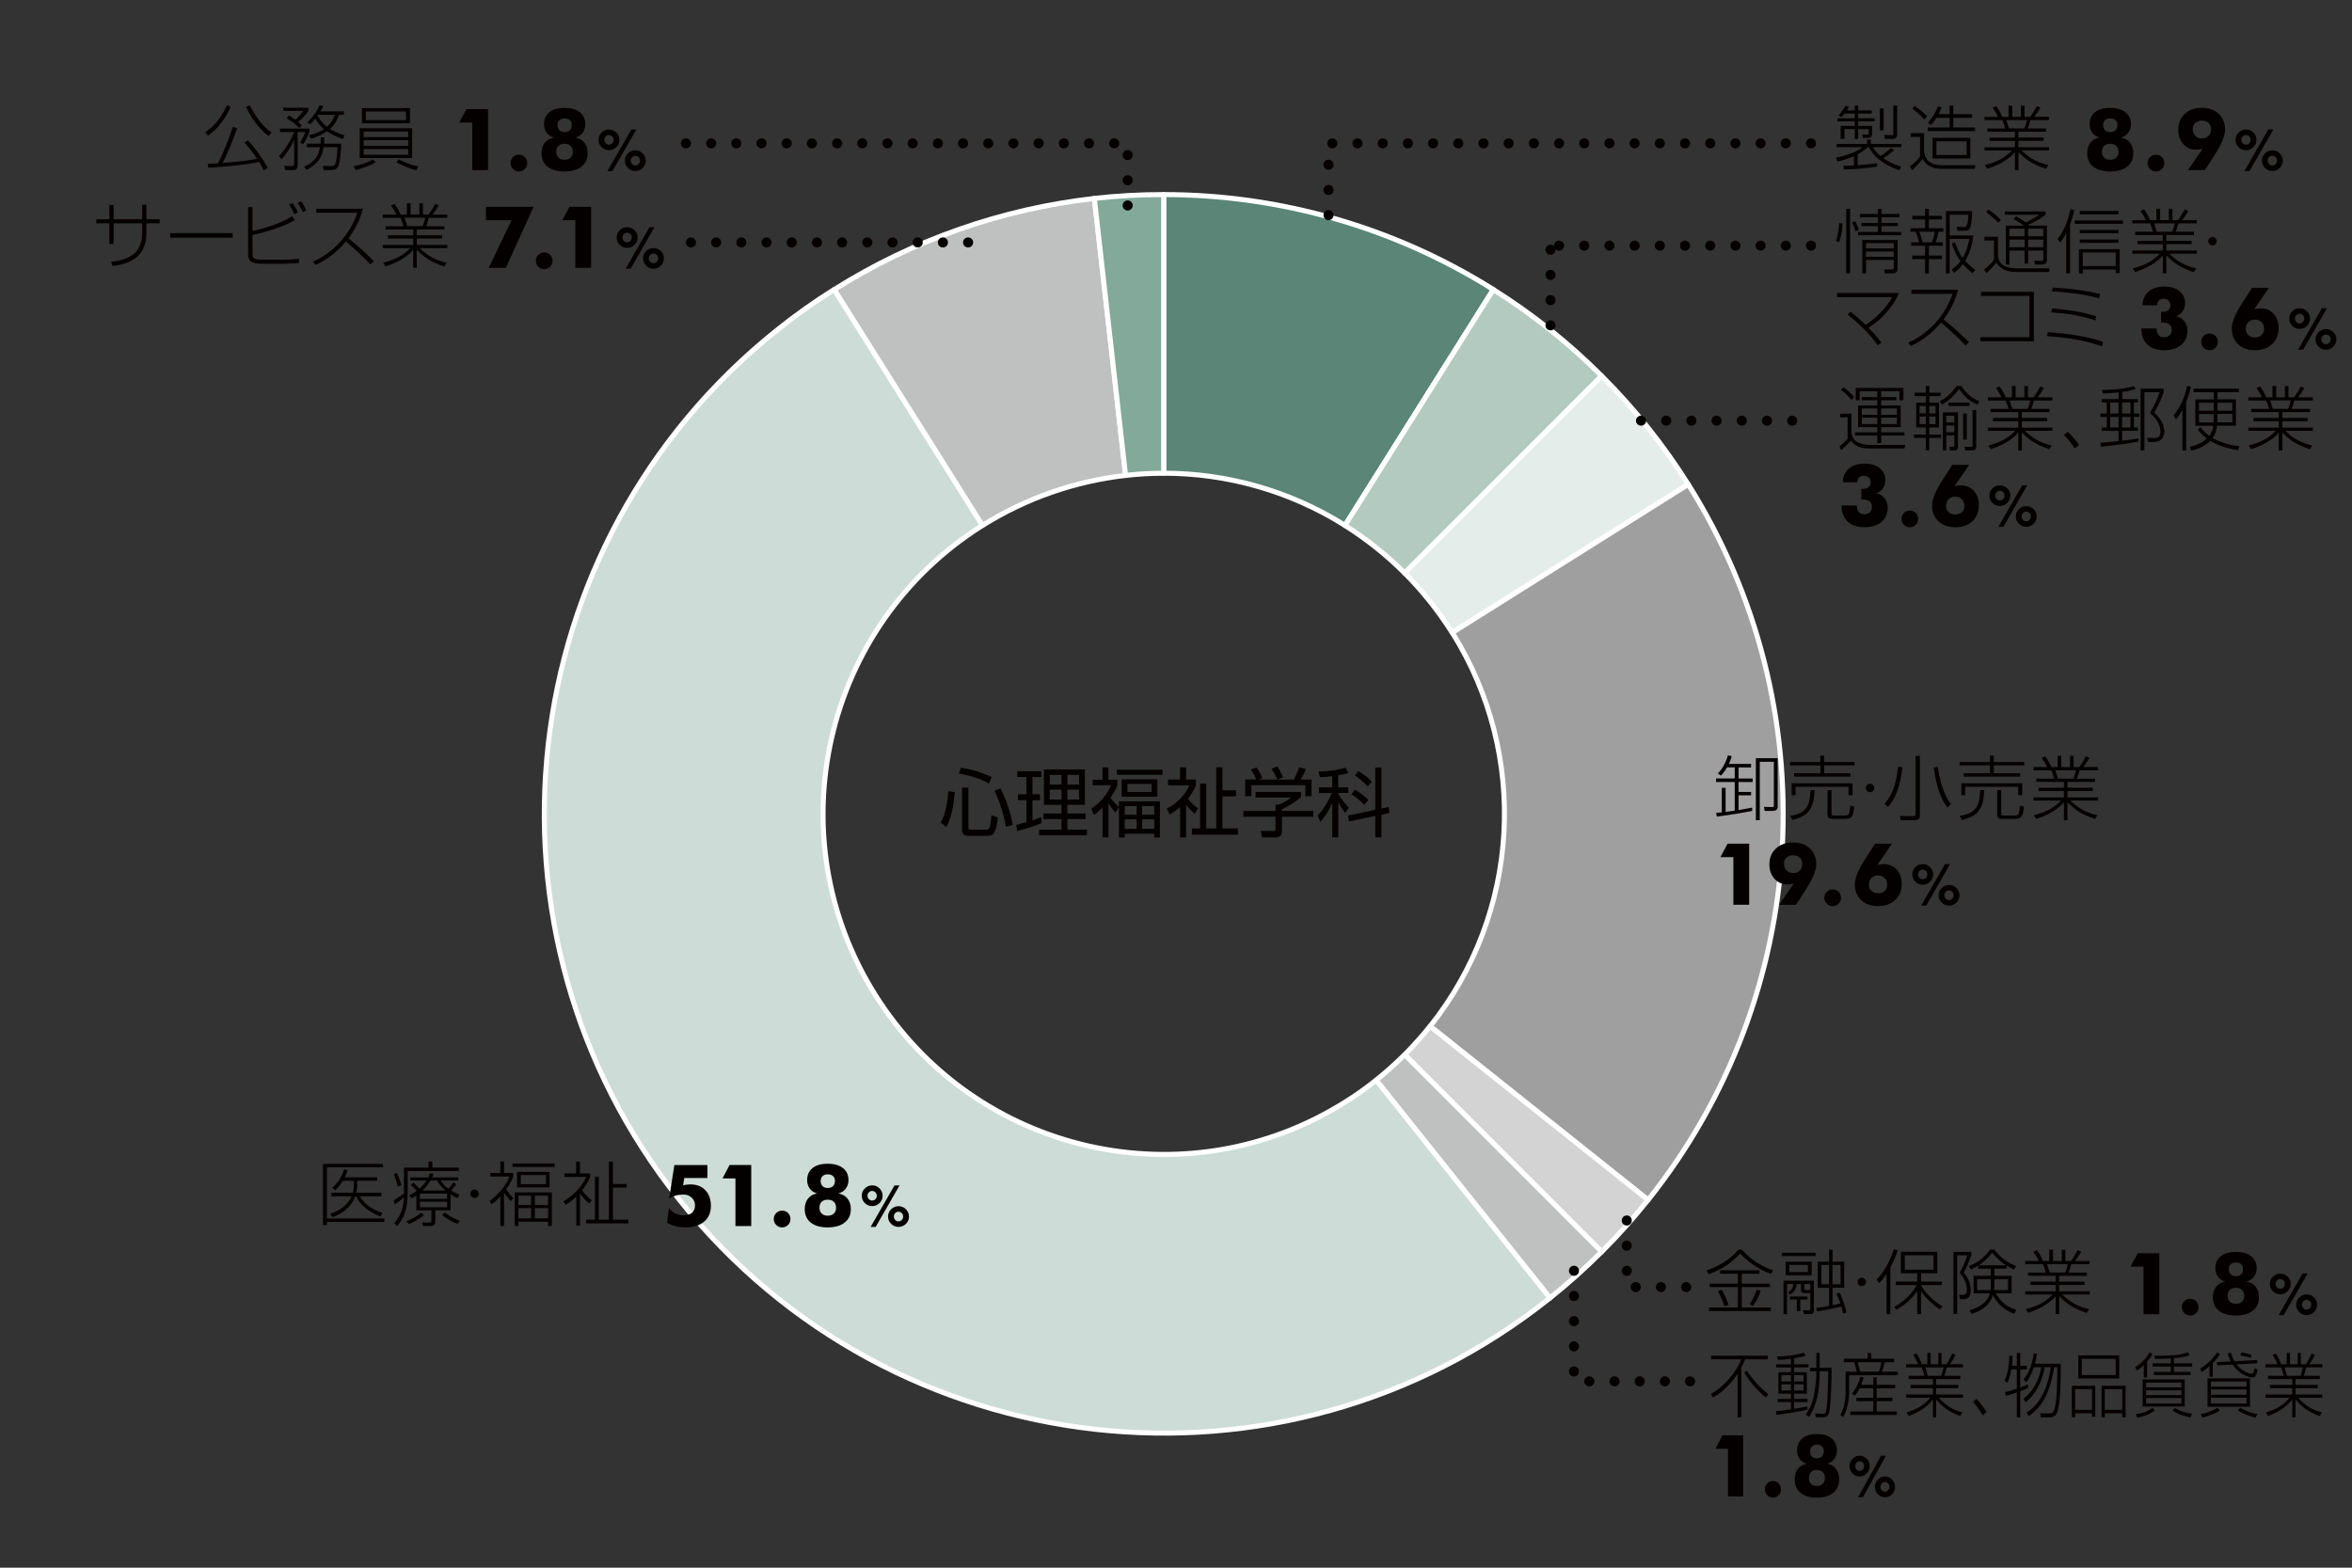 <?xml version="1.0" encoding="utf-8"?>
<!-- Generator: Adobe Illustrator 26.3.1, SVG Export Plug-In . SVG Version: 6.00 Build 0)  -->
<svg version="1.1" id="レイヤー_1" xmlns="http://www.w3.org/2000/svg" xmlns:xlink="http://www.w3.org/1999/xlink" x="0px"
	 y="0px" viewBox="0 0 467.72 311.81" style="enable-background:new 0 0 467.72 311.81;" xml:space="preserve">
<rect x="0" y="0" width="467.72" height="311.81" fill="#333333" stroke="none"/>
<style type="text/css">
	
		.st0{clip-path:url(#SVGID_00000088118824221745038000000017803755739892329131_);fill-rule:evenodd;clip-rule:evenodd;fill:#5B8576;}
	
		.st1{clip-path:url(#SVGID_00000088118824221745038000000017803755739892329131_);fill:none;stroke:#FFFFFF;stroke-linejoin:round;stroke-miterlimit:10;}
	
		.st2{clip-path:url(#SVGID_00000088118824221745038000000017803755739892329131_);fill-rule:evenodd;clip-rule:evenodd;fill:#B3CAC1;}
	
		.st3{clip-path:url(#SVGID_00000088118824221745038000000017803755739892329131_);fill-rule:evenodd;clip-rule:evenodd;fill:#E5EDEA;}
	
		.st4{clip-path:url(#SVGID_00000088118824221745038000000017803755739892329131_);fill-rule:evenodd;clip-rule:evenodd;fill:#9F9FA0;}
	
		.st5{clip-path:url(#SVGID_00000088118824221745038000000017803755739892329131_);fill-rule:evenodd;clip-rule:evenodd;fill:#D3D3D4;}
	
		.st6{clip-path:url(#SVGID_00000088118824221745038000000017803755739892329131_);fill-rule:evenodd;clip-rule:evenodd;fill:#BFC0C0;}
	
		.st7{clip-path:url(#SVGID_00000088118824221745038000000017803755739892329131_);fill-rule:evenodd;clip-rule:evenodd;fill:#CDDCD6;}
	
		.st8{clip-path:url(#SVGID_00000088118824221745038000000017803755739892329131_);fill-rule:evenodd;clip-rule:evenodd;fill:#82A99A;}
	.st9{clip-path:url(#SVGID_00000088118824221745038000000017803755739892329131_);fill:#040000;}
	
		.st10{clip-path:url(#SVGID_00000088118824221745038000000017803755739892329131_);fill:none;stroke:#040000;stroke-width:2;stroke-linecap:round;stroke-linejoin:round;stroke-dasharray:0.01,5;}
</style>
<g>
	<defs>
		<rect id="SVGID_1_" width="467.72" height="311.81"/>
	</defs>
	<clipPath id="SVGID_00000163795822945521775600000003482808124207514809_">
		<use xlink:href="#SVGID_1_"  style="overflow:visible;"/>
	</clipPath>
	
		<path style="clip-path:url(#SVGID_00000163795822945521775600000003482808124207514809_);fill-rule:evenodd;clip-rule:evenodd;fill:#5B8576;" d="
		M231.42,38.7c23.19,0,45.91,6.55,65.54,18.88l-29.5,46.92c-10.79-6.78-23.28-10.38-36.05-10.38V38.7z"/>
	
		<path style="clip-path:url(#SVGID_00000163795822945521775600000003482808124207514809_);fill:none;stroke:#FFFFFF;stroke-linejoin:round;stroke-miterlimit:10;" d="
		M231.42,38.7c23.19,0,45.91,6.55,65.54,18.88l-29.5,46.92c-10.79-6.78-23.28-10.38-36.05-10.38V38.7z"/>
	
		<path style="clip-path:url(#SVGID_00000163795822945521775600000003482808124207514809_);fill-rule:evenodd;clip-rule:evenodd;fill:#B3CAC1;" d="
		M296.96,57.59c7.81,4.9,15.04,10.66,21.55,17.19l-39.18,39.2c-3.6-3.6-7.58-6.76-11.87-9.47L296.96,57.59z"/>
	
		<path style="clip-path:url(#SVGID_00000163795822945521775600000003482808124207514809_);fill:none;stroke:#FFFFFF;stroke-linejoin:round;stroke-miterlimit:10;" d="
		M296.96,57.59c7.81,4.9,15.04,10.66,21.55,17.19l-39.18,39.2c-3.6-3.6-7.58-6.76-11.87-9.47L296.96,57.59z"/>
	
		<path style="clip-path:url(#SVGID_00000163795822945521775600000003482808124207514809_);fill-rule:evenodd;clip-rule:evenodd;fill:#E5EDEA;" d="
		M318.51,74.78c6.53,6.51,12.3,13.74,17.21,21.56l-46.94,29.49c-2.71-4.29-5.88-8.28-9.45-11.85L318.51,74.78z"/>
	
		<path style="clip-path:url(#SVGID_00000163795822945521775600000003482808124207514809_);fill:none;stroke:#FFFFFF;stroke-linejoin:round;stroke-miterlimit:10;" d="
		M318.51,74.78c6.53,6.51,12.3,13.74,17.21,21.56l-46.94,29.49c-2.71-4.29-5.88-8.28-9.45-11.85L318.51,74.78z"/>
	
		<path style="clip-path:url(#SVGID_00000163795822945521775600000003482808124207514809_);fill-rule:evenodd;clip-rule:evenodd;fill:#9F9FA0;" d="
		M335.73,96.34c27.84,44.32,24.64,101.41-7.99,142.33l-43.34-34.55c17.94-22.52,19.71-53.92,4.4-78.29L335.73,96.34z"/>
	
		<path style="clip-path:url(#SVGID_00000163795822945521775600000003482808124207514809_);fill:none;stroke:#FFFFFF;stroke-linejoin:round;stroke-miterlimit:10;" d="
		M335.73,96.34c27.84,44.32,24.64,101.41-7.99,142.33l-43.34-34.55c17.94-22.52,19.71-53.92,4.4-78.29L335.73,96.34z"/>
	
		<path style="clip-path:url(#SVGID_00000163795822945521775600000003482808124207514809_);fill-rule:evenodd;clip-rule:evenodd;fill:#D3D3D4;" d="
		M327.73,238.67c-2.88,3.61-5.94,7.05-9.22,10.31l-39.18-39.2c1.78-1.8,3.47-3.68,5.05-5.66L327.73,238.67z"/>
	
		<path style="clip-path:url(#SVGID_00000163795822945521775600000003482808124207514809_);fill:none;stroke:#FFFFFF;stroke-linejoin:round;stroke-miterlimit:10;" d="
		M327.73,238.67c-2.88,3.61-5.94,7.05-9.22,10.31l-39.18-39.2c1.78-1.8,3.47-3.68,5.05-5.66L327.73,238.67z"/>
	
		<path style="clip-path:url(#SVGID_00000163795822945521775600000003482808124207514809_);fill-rule:evenodd;clip-rule:evenodd;fill:#BFC0C0;" d="
		M318.51,248.97c-3.26,3.26-6.69,6.34-10.29,9.2l-34.57-43.33c1.99-1.58,3.88-3.28,5.68-5.07L318.51,248.97z"/>
	
		<path style="clip-path:url(#SVGID_00000163795822945521775600000003482808124207514809_);fill:none;stroke:#FFFFFF;stroke-linejoin:round;stroke-miterlimit:10;" d="
		M318.51,248.97c-3.26,3.26-6.69,6.34-10.29,9.2l-34.57-43.33c1.99-1.58,3.88-3.28,5.68-5.07L318.51,248.97z"/>
	
		<path style="clip-path:url(#SVGID_00000163795822945521775600000003482808124207514809_);fill-rule:evenodd;clip-rule:evenodd;fill:#CDDCD6;" d="
		M308.23,258.17c-53.19,42.42-130.69,33.68-173.11-19.51c-42.42-53.19-33.68-130.69,19.51-173.09c3.6-2.88,7.35-5.55,11.27-7.99
		l29.48,46.92c-31.67,19.92-41.23,61.73-21.31,93.41c19.9,31.68,61.71,41.22,93.4,21.31c2.15-1.33,4.22-2.81,6.19-4.38
		L308.23,258.17z"/>
	
		<path style="clip-path:url(#SVGID_00000163795822945521775600000003482808124207514809_);fill:none;stroke:#FFFFFF;stroke-linejoin:round;stroke-miterlimit:10;" d="
		M308.23,258.17c-53.19,42.42-130.69,33.68-173.11-19.51c-42.42-53.19-33.68-130.69,19.51-173.09c3.6-2.88,7.35-5.55,11.27-7.99
		l29.48,46.92c-31.67,19.92-41.23,61.73-21.31,93.41c19.9,31.68,61.71,41.22,93.4,21.31c2.15-1.33,4.22-2.81,6.19-4.38
		L308.23,258.17z"/>
	
		<path style="clip-path:url(#SVGID_00000163795822945521775600000003482808124207514809_);fill-rule:evenodd;clip-rule:evenodd;fill:#BFC0C0;" d="
		M165.9,57.59c15.66-9.86,33.34-16.04,51.73-18.12l6.21,55.09c-10.11,1.14-19.83,4.54-28.46,9.95L165.9,57.59z"/>
	
		<path style="clip-path:url(#SVGID_00000163795822945521775600000003482808124207514809_);fill:none;stroke:#FFFFFF;stroke-linejoin:round;stroke-miterlimit:10;" d="
		M165.9,57.59c15.66-9.86,33.34-16.04,51.73-18.12l6.21,55.09c-10.11,1.14-19.83,4.54-28.46,9.95L165.9,57.59z"/>
	
		<path style="clip-path:url(#SVGID_00000163795822945521775600000003482808124207514809_);fill-rule:evenodd;clip-rule:evenodd;fill:#82A99A;" d="
		M217.62,39.46c4.59-0.52,9.19-0.76,13.79-0.76v55.43c-2.53,0-5.05,0.14-7.58,0.43L217.62,39.46z"/>
	
		<path style="clip-path:url(#SVGID_00000163795822945521775600000003482808124207514809_);fill:none;stroke:#FFFFFF;stroke-linejoin:round;stroke-miterlimit:10;" d="
		M217.62,39.46c4.59-0.52,9.19-0.76,13.79-0.76v55.43c-2.53,0-5.05,0.14-7.58,0.43L217.62,39.46z"/>
	<path style="clip-path:url(#SVGID_00000163795822945521775600000003482808124207514809_);fill:#040000;" d="M187.06,163.59
		c0.61-1.05,1.25-2.57,1.52-6.2l1.29,0.15c-0.19,2.33-0.61,5.05-1.68,6.95L187.06,163.59z M196.66,155.83
		c-1.08-0.6-2.68-1.35-5.97-1.98l0.38-1.15c2.21,0.35,3.9,0.84,6.15,1.85L196.66,155.83z M192.58,156.66v7.89
		c0,0.2,0.03,0.47,0.44,0.47h3.06c0.53,0,0.65-0.29,0.72-0.47c0.18-0.45,0.3-1.75,0.36-2.38l1.28,0.42
		c-0.39,3.55-1.14,3.66-2.07,3.66h-3.75c-0.81,0-1.32-0.24-1.32-1.28v-8.31H192.58z M200.02,164.43c-0.38-2.47-1.3-5.19-2.26-7.14
		l1.18-0.48c0.93,1.74,2.07,4.77,2.46,7.29L200.02,164.43z"/>
	<path style="clip-path:url(#SVGID_00000163795822945521775600000003482808124207514809_);fill:#040000;" d="M207.1,163.74
		c-1.49,0.64-3.62,1.23-4.82,1.56l-0.2-1.23c0.52-0.12,1.35-0.36,2.04-0.54v-4.38h-1.69v-1.17h1.69v-3.43h-1.84v-1.15h4.8v1.15
		h-1.76v3.43h1.49v1.17h-1.49v4.01c0.74-0.26,1.2-0.43,1.76-0.65L207.1,163.74z M215.74,153.04v7.05h-3.48v1.71h3.63v1.11h-3.63
		v2.11h3.9v1.12h-9.52v-1.12h4.45v-2.11h-3.6v-1.11h3.6v-1.71h-3.49v-7.05H215.74z M211.09,154.12h-2.34v1.93h2.34V154.12z
		 M211.09,157.06h-2.34v1.96h2.34V157.06z M214.59,154.12h-2.32v1.93h2.32V154.12z M214.59,157.06h-2.32v1.96h2.32V157.06z"/>
	<path style="clip-path:url(#SVGID_00000163795822945521775600000003482808124207514809_);fill:#040000;" d="M221.82,161.61
		c-0.27-0.3-0.78-0.9-1.39-1.83v6.78h-1.18v-5.93c-0.9,0.91-1.35,1.21-1.73,1.47l-0.51-1.24c2.28-1.57,3.3-3.23,3.94-4.68h-3.66
		v-1.08h1.95v-2.46h1.18v2.46h1.78v1.1c-0.15,0.39-0.4,1.07-1.38,2.49c0.76,1,1.34,1.5,1.69,1.82v-1.12h8.15v7.18h-1.14v-0.73h-5.87
		v0.73h-1.14v-6.03L221.82,161.61z M231.18,154.11h-9.07v-1.02h9.07V154.11z M230.16,158.47h-7.1v-3.46h7.1V158.47z M226.03,160.33
		h-2.37v1.73h2.37V160.33z M226.03,162.96h-2.37v1.89h2.37V162.96z M229.02,155.93h-4.82v1.6h4.82V155.93z M229.53,160.33h-2.41
		v1.73h2.41V160.33z M229.53,162.96h-2.41v1.89h2.41V162.96z"/>
	<path style="clip-path:url(#SVGID_00000163795822945521775600000003482808124207514809_);fill:#040000;" d="M237.6,161.86
		c-0.35-0.3-1.08-0.9-1.74-1.86v6.57h-1.18v-6.05c-0.86,0.76-1.53,1.18-2.06,1.51l-0.58-1.18c2.53-1.36,3.91-3.23,4.47-4.64h-4.23
		v-1.17h2.39v-2.43h1.2v2.43h1.95v1.17c-0.18,0.44-0.56,1.38-1.58,2.65c0.13,0.2,0.87,1.18,2.03,1.89L237.6,161.86z M243.1,152.62
		v4.57h2.71v1.2h-2.71v6.39h3.07v1.24h-9.14v-1.24h1.62v-8.91h1.22v8.91h1.99v-12.17H243.1z"/>
	<path style="clip-path:url(#SVGID_00000163795822945521775600000003482808124207514809_);fill:#040000;" d="M258.73,158.53
		c-1.2,1.06-2.56,1.83-3.81,2.44v0.32h6.24v1.16h-6.24v2.96c0,0.99-0.78,1.15-1.23,1.15h-2.73l-0.24-1.29l2.44,0.02
		c0.47,0,0.49-0.12,0.49-0.47v-2.37h-6.39v-1.16h6.39v-1.25h0.65c0.34-0.13,1.54-0.63,2.43-1.42h-7.05v-1.11h9.04V158.53z
		 M257.28,155.05c0.46-0.81,1-2.16,1.12-2.47l1.3,0.43c-0.3,0.71-0.68,1.41-1.06,2.04h2.17v3.32h-1.23v-2.2h-10.73v2.2h-1.23v-3.32
		h2.18c-0.3-0.87-0.79-1.62-1.04-1.98l1.11-0.43c0.6,0.79,0.94,1.56,1.15,2.13l-0.75,0.29H257.28z M253.99,155.04
		c-0.27-0.66-0.69-1.46-1.14-2.13l1.15-0.47c0.61,0.9,1.03,1.92,1.14,2.19L253.99,155.04z"/>
	<path style="clip-path:url(#SVGID_00000163795822945521775600000003482808124207514809_);fill:#040000;" d="M266.14,156.6h1.99
		v1.12h-1.99v0.2c0.39,0.71,1.09,1.7,2.08,2.71l-0.71,1.07c-0.36-0.47-0.88-1.16-1.38-2.18v7.02h-1.19v-6.88
		c-0.61,1.51-1.3,2.58-2.39,3.81l-0.52-1.3c1.29-1.22,2.46-3.51,2.8-4.44h-2.54v-1.12h2.64v-2.22c-1.36,0.15-1.98,0.17-2.46,0.18
		l-0.25-1.11c1.41-0.03,3.78-0.24,5.36-0.79l0.55,1.11c-0.48,0.12-1.06,0.28-2.01,0.44V156.6z M276.16,160.51l0.15,1.19l-1.59,0.34
		v4.5h-1.23v-4.25l-5.25,1.1l-0.15-1.18l5.4-1.14v-8.41h1.23v8.16L276.16,160.51z M271.29,160.08c-0.75-0.84-1.77-1.61-2.56-2.1
		l0.73-0.92c0.89,0.53,1.85,1.22,2.67,2.07L271.29,160.08z M271.98,156.42c-1.12-1.21-2.1-1.88-2.55-2.17l0.69-0.89
		c1.19,0.72,1.79,1.2,2.69,2.11L271.98,156.42z"/>
	<path style="clip-path:url(#SVGID_00000163795822945521775600000003482808124207514809_);fill:#040000;" d="M28.28,40.71h0.84v2.9
		h2.63v0.81h-2.63v2.12c0,1.38-0.45,3.63-2.33,4.91c-1.68,1.16-3.72,1.37-4.4,1.44l-0.31-0.85c0.7-0.06,2.66-0.21,4.3-1.35
		c1.89-1.3,1.89-4.05,1.89-4.16v-2.12h-5.67v4.12h-0.85v-4.12h-2.59v-0.81h2.59v-2.83h0.85v2.83h5.67V40.71z"/>
	
		<rect x="33.84" y="46.37" style="clip-path:url(#SVGID_00000163795822945521775600000003482808124207514809_);fill:#040000;" width="12.43" height="0.91"/>
	<path style="clip-path:url(#SVGID_00000163795822945521775600000003482808124207514809_);fill:#040000;" d="M50.21,41.19v4.75
		c2.1-0.43,5.21-1.33,7.85-2.9l0.59,0.7c-2.31,1.46-6.5,2.6-8.44,3.01v3.54c0,1.12,0.08,1.37,2.29,1.37h3.7
		c0.94,0,2.31-0.07,3.24-0.2l0.06,0.83c-0.81,0.08-2.56,0.17-3.39,0.17h-3.67c-2.63,0-3.1-0.52-3.1-2.15v-9.11H50.21z M58.52,42.62
		c-0.13-0.29-0.46-1.06-1.02-1.92l0.67-0.32c0.42,0.55,0.79,1.22,1.06,1.88L58.52,42.62z M60.24,42.2
		c-0.07-0.15-0.53-1.09-1.06-1.83l0.69-0.34c0.45,0.62,0.73,1.11,1.05,1.82L60.24,42.2z"/>
	<path style="clip-path:url(#SVGID_00000163795822945521775600000003482808124207514809_);fill:#040000;" d="M62.24,52.04
		c2.76-1.2,6.89-4.13,8.83-9.72H62.9v-0.8h9.27c-0.56,2.14-1.53,4.14-2.88,5.89c0.49,0.39,2.69,2.14,5.07,4.52l-0.7,0.67
		c-1.27-1.39-3.64-3.57-4.87-4.55c-1.65,1.96-3.68,3.58-6.02,4.65L62.24,52.04z"/>
	<path style="clip-path:url(#SVGID_00000163795822945521775600000003482808124207514809_);fill:#040000;" d="M88.34,53.02
		c-2.9-1.02-3.96-1.86-5.46-3.32v3.55h-0.71v-3.54c-0.45,0.5-1.96,2.16-5.49,3.28l-0.49-0.71c2.8-0.74,4.14-1.65,5.38-2.92h-5.45
		v-0.64h6.05v-1.26h-5.04v-0.66h5.04v-1.16h-5.49v-0.64h3.56c-0.11-0.46-0.46-1.37-0.59-1.67h-3.53v-0.64h2.72
		c-0.31-0.64-0.62-1.16-1.09-1.82l0.7-0.34c0.64,0.87,0.98,1.61,1.2,2.15h1.26v-2.24h0.74v2.24h1.74v-2.24h0.71v2.24h1.12
		c0.55-0.74,0.92-1.38,1.33-2.15l0.71,0.34c-0.36,0.63-0.73,1.18-1.25,1.82h2.94v0.64h-3.67c-0.28,0.99-0.38,1.29-0.53,1.67h3.63
		v0.64h-5.5v1.16h5.04v0.66h-5.04v1.26h6.08v0.64h-5.49c1.58,1.54,3.23,2.45,5.36,2.91L88.34,53.02z M84.04,44.98
		c0.21-0.45,0.49-1.51,0.53-1.67h-4.13c0.08,0.24,0.46,1.4,0.55,1.67H84.04z"/>
	<polygon style="clip-path:url(#SVGID_00000163795822945521775600000003482808124207514809_);fill:#040000;" points="106.11,41.13 
		100.6,53.27 97.19,53.27 101.73,43.8 96.64,43.8 96.64,41.13 	"/>
	<path style="clip-path:url(#SVGID_00000163795822945521775600000003482808124207514809_);fill:#040000;" d="M109.88,51.86
		c0,0.47-0.16,0.87-0.48,1.19c-0.32,0.32-0.72,0.48-1.19,0.48c-0.46,0-0.85-0.16-1.17-0.49s-0.48-0.72-0.48-1.18
		c0-0.46,0.16-0.85,0.48-1.17c0.32-0.32,0.71-0.48,1.18-0.48c0.47,0,0.87,0.16,1.19,0.47C109.71,51.01,109.88,51.4,109.88,51.86"/>
	<polygon style="clip-path:url(#SVGID_00000163795822945521775600000003482808124207514809_);fill:#040000;" points="117.55,53.27 
		114.41,53.27 114.41,43.8 111.83,43.8 113.25,41.13 117.55,41.13 	"/>
	<path style="clip-path:url(#SVGID_00000163795822945521775600000003482808124207514809_);fill:#040000;" d="M126.79,47.24
		c0,0.57-0.2,1.05-0.61,1.46c-0.41,0.4-0.9,0.6-1.47,0.6c-0.57,0-1.06-0.2-1.47-0.6c-0.41-0.4-0.61-0.89-0.61-1.46
		c0-0.56,0.2-1.05,0.61-1.45c0.41-0.4,0.89-0.61,1.47-0.61c0.57,0,1.06,0.2,1.47,0.61C126.59,46.19,126.79,46.68,126.79,47.24
		 M125.63,47.24c0-0.26-0.09-0.49-0.27-0.67c-0.18-0.19-0.4-0.28-0.66-0.28c-0.25,0-0.47,0.09-0.65,0.28
		c-0.18,0.19-0.27,0.41-0.27,0.67c0,0.27,0.09,0.49,0.27,0.68c0.18,0.19,0.4,0.28,0.65,0.28c0.26,0,0.48-0.09,0.66-0.28
		C125.54,47.73,125.63,47.51,125.63,47.24 M130.15,45.18l-4.74,8.26h-1l4.75-8.26H130.15z M132.03,51.38c0,0.57-0.2,1.05-0.61,1.46
		c-0.41,0.4-0.9,0.61-1.47,0.61c-0.57,0-1.06-0.2-1.47-0.61c-0.41-0.4-0.61-0.89-0.61-1.46c0-0.56,0.2-1.05,0.61-1.45
		c0.41-0.4,0.9-0.6,1.47-0.6c0.57,0,1.06,0.2,1.47,0.6C131.83,50.33,132.03,50.82,132.03,51.38 M130.88,51.38
		c0-0.27-0.09-0.49-0.27-0.68c-0.18-0.18-0.4-0.28-0.66-0.28c-0.25,0-0.47,0.09-0.65,0.28c-0.18,0.18-0.27,0.41-0.27,0.68
		c0,0.27,0.09,0.49,0.27,0.68c0.18,0.19,0.4,0.28,0.65,0.28c0.26,0,0.48-0.09,0.66-0.28C130.79,51.87,130.88,51.65,130.88,51.38"/>
	<path style="clip-path:url(#SVGID_00000163795822945521775600000003482808124207514809_);fill:#040000;" d="M373.27,33.15
		c-1.57,0.25-4.57,0.55-6.62,0.56l-0.04-0.73c0.45,0,0.85,0,2.06-0.06v-1.85c-1.23,0.56-2.39,0.85-3.26,1.06l-0.31-0.8
		c2.07-0.35,4.3-1.18,5.28-2.06h-5.14v-0.64h6.05v-0.85h0.76v0.85h6.05v0.64h-5.64c0.24,0.42,0.63,1.05,1.48,1.76
		c0.43-0.25,1.36-0.9,2.1-1.6l0.63,0.42c-0.77,0.7-1.55,1.25-2.17,1.61c0.76,0.52,1.74,1.13,3.57,1.69l-0.34,0.73
		c-4.33-1.46-5.67-3.84-6.1-4.62h-0.15c-0.45,0.38-0.97,0.84-2.06,1.43v2.17c1.29-0.07,2.58-0.22,3.87-0.39V33.15z M368.84,21.97
		v-0.98h0.67v0.98h2.7v0.62h-2.7v0.94h3.27v0.6h-3.27v0.92h2.77v1.6c0,0.73-0.59,0.78-0.91,0.78h-0.92l-0.14-0.67l0.96,0.04
		c0.27,0.01,0.34-0.06,0.34-0.36v-0.77h-2.1v1.97h-0.67v-1.97h-2.04v1.97h-0.77v-2.59h2.81v-0.92h-3.43v-0.6h3.43v-0.94h-2
		c-0.35,0.43-0.48,0.55-0.69,0.71l-0.53-0.38c0.52-0.5,1.05-1.22,1.34-1.88l0.71,0.17c-0.08,0.22-0.11,0.31-0.39,0.76H368.84z
		 M374.58,25.92h-0.74v-4.34h0.74V25.92z M377.27,20.99v5.81c0,0.57-0.34,0.84-0.95,0.84h-1.48l-0.14-0.8l1.48,0.04
		c0.3,0.01,0.32-0.04,0.32-0.34v-5.56H377.27z"/>
	<path style="clip-path:url(#SVGID_00000163795822945521775600000003482808124207514809_);fill:#040000;" d="M382.62,26.49v3.67
		c0.18,1.11,0.56,2.7,3.78,2.7h6.44l-0.13,0.73h-6.47c-2.86,0-3.57-1.37-3.9-2.02c-0.56,0.73-1.11,1.34-2.07,2.28l-0.49-0.73
		c0.97-0.74,1.61-1.36,2.04-2.02v-3.86h-1.86v-0.76H382.62z M382.69,23.76c-0.88-0.91-1.55-1.51-2.38-2.14l0.45-0.56
		c1.04,0.67,2.13,1.72,2.49,2.09L382.69,23.76z M387.7,22.7v-1.71h0.73v1.71h3.75v0.73h-3.75v1.93h4.33v0.71h-9.42v-0.71h4.37v-1.93
		h-2.63c-0.63,1.01-0.9,1.26-1.08,1.44l-0.6-0.48c0.88-0.97,1.58-2.1,1.99-3.26l0.7,0.27c-0.11,0.34-0.2,0.6-0.57,1.3H387.7z
		 M391.81,31.53h-7.5v-4.12h7.5V31.53z M391.09,28.11h-6.02v2.72h6.02V28.11z"/>
	<path style="clip-path:url(#SVGID_00000163795822945521775600000003482808124207514809_);fill:#040000;" d="M406.86,33.59
		c-2.9-1.02-3.96-1.86-5.46-3.32v3.56h-0.71v-3.54c-0.45,0.51-1.96,2.16-5.49,3.28l-0.49-0.71c2.8-0.74,4.14-1.65,5.38-2.93h-5.45
		v-0.64h6.05v-1.26h-5.04v-0.66h5.04V26.2h-5.49v-0.64h3.56c-0.11-0.46-0.46-1.37-0.59-1.67h-3.53v-0.64h2.71
		c-0.31-0.64-0.62-1.16-1.09-1.82l0.7-0.34c0.64,0.87,0.98,1.61,1.2,2.16h1.26V21h0.74v2.24h1.73V21h0.71v2.24h1.12
		c0.55-0.74,0.92-1.39,1.33-2.16l0.71,0.34c-0.36,0.63-0.73,1.18-1.25,1.82h2.94v0.64h-3.67c-0.28,0.99-0.38,1.29-0.53,1.67h3.63
		v0.64h-5.5v1.16h5.04v0.66h-5.04v1.26h6.08v0.64h-5.49c1.58,1.54,3.23,2.45,5.36,2.91L406.86,33.59z M402.57,25.55
		c0.21-0.45,0.49-1.51,0.53-1.67h-4.13c0.08,0.24,0.46,1.4,0.55,1.67H402.57z"/>
	<path style="clip-path:url(#SVGID_00000163795822945521775600000003482808124207514809_);fill:#040000;" d="M424.23,30.47
		c0,1.14-0.41,2.03-1.22,2.67c-0.81,0.64-1.94,0.97-3.39,0.97c-1.44,0-2.56-0.32-3.36-0.96c-0.8-0.64-1.2-1.53-1.2-2.68
		c0-0.84,0.22-1.54,0.65-2.09c0.44-0.55,1.05-0.89,1.83-1.03c-0.61-0.14-1.09-0.45-1.46-0.93c-0.36-0.48-0.54-1.05-0.54-1.71
		c0-1.02,0.36-1.81,1.08-2.39c0.72-0.58,1.72-0.86,3.01-0.86c1.29,0,2.3,0.29,3.03,0.86c0.73,0.58,1.1,1.37,1.1,2.39
		c0,0.65-0.18,1.22-0.55,1.71c-0.36,0.48-0.85,0.79-1.46,0.93c0.78,0.14,1.39,0.49,1.82,1.03
		C424.01,28.93,424.23,29.62,424.23,30.47 M421.29,30.18c0-0.49-0.15-0.88-0.44-1.16c-0.3-0.28-0.7-0.42-1.23-0.42
		c-0.51,0-0.91,0.14-1.2,0.42c-0.29,0.28-0.43,0.67-0.43,1.16c0,0.49,0.15,0.89,0.44,1.17c0.29,0.29,0.69,0.43,1.19,0.43
		c0.52,0,0.93-0.14,1.23-0.43C421.14,31.07,421.29,30.68,421.29,30.18 M421.07,24.88c0-0.42-0.13-0.75-0.38-0.98
		c-0.25-0.24-0.61-0.35-1.06-0.35c-0.44,0-0.78,0.12-1.03,0.36s-0.37,0.56-0.37,0.98c0,0.43,0.13,0.76,0.38,1.01
		c0.26,0.25,0.6,0.37,1.02,0.37c0.44,0,0.79-0.12,1.05-0.37C420.94,25.64,421.07,25.3,421.07,24.88"/>
	<path style="clip-path:url(#SVGID_00000163795822945521775600000003482808124207514809_);fill:#040000;" d="M430.39,32.43
		c0,0.47-0.16,0.87-0.48,1.19c-0.32,0.32-0.72,0.48-1.19,0.48c-0.46,0-0.85-0.16-1.17-0.49c-0.32-0.32-0.48-0.72-0.48-1.18
		c0-0.46,0.16-0.85,0.48-1.17c0.32-0.32,0.71-0.48,1.18-0.48c0.47,0,0.87,0.16,1.19,0.47S430.39,31.97,430.39,32.43"/>
	<path style="clip-path:url(#SVGID_00000163795822945521775600000003482808124207514809_);fill:#040000;" d="M442.48,25.81
		c0,1.21-0.71,2.91-2.14,5.12l-0.09,0.14l-1.79,2.76h-3.37l2.93-4.23c-0.22,0.06-0.43,0.11-0.64,0.14
		c-0.21,0.03-0.41,0.04-0.61,0.04c-1.07,0-1.94-0.38-2.6-1.14s-1-1.7-1-2.82c0-1.31,0.43-2.37,1.29-3.17
		c0.86-0.8,1.99-1.21,3.4-1.21c1.41,0,2.53,0.4,3.37,1.2C442.06,23.44,442.48,24.5,442.48,25.81 M439.7,25.69
		c0-0.49-0.17-0.9-0.5-1.22c-0.33-0.32-0.77-0.48-1.32-0.48c-0.55,0-0.99,0.15-1.33,0.46c-0.33,0.3-0.5,0.72-0.5,1.24
		c0,0.56,0.17,1,0.51,1.34c0.34,0.34,0.78,0.51,1.31,0.51c0.54,0,0.98-0.17,1.31-0.52C439.53,26.68,439.7,26.23,439.7,25.69"/>
	<path style="clip-path:url(#SVGID_00000163795822945521775600000003482808124207514809_);fill:#040000;" d="M448.72,27.81
		c0,0.57-0.2,1.05-0.61,1.46c-0.41,0.4-0.9,0.61-1.47,0.61c-0.57,0-1.06-0.2-1.47-0.61c-0.41-0.4-0.61-0.89-0.61-1.46
		c0-0.56,0.2-1.05,0.61-1.45c0.41-0.4,0.89-0.61,1.47-0.61c0.57,0,1.06,0.2,1.47,0.61C448.52,26.76,448.72,27.25,448.72,27.81
		 M447.56,27.81c0-0.26-0.09-0.49-0.27-0.67c-0.18-0.19-0.4-0.28-0.66-0.28c-0.26,0-0.47,0.09-0.65,0.28
		c-0.18,0.19-0.27,0.41-0.27,0.67c0,0.27,0.09,0.49,0.27,0.68c0.18,0.19,0.4,0.28,0.65,0.28c0.26,0,0.48-0.09,0.66-0.28
		C447.47,28.3,447.56,28.08,447.56,27.81 M452.08,25.76l-4.74,8.26h-1.01l4.75-8.26H452.08z M453.96,31.95
		c0,0.57-0.2,1.05-0.61,1.46c-0.41,0.4-0.9,0.61-1.47,0.61c-0.57,0-1.06-0.2-1.47-0.61c-0.41-0.4-0.61-0.89-0.61-1.46
		c0-0.56,0.2-1.05,0.61-1.45c0.41-0.4,0.9-0.6,1.47-0.6c0.57,0,1.06,0.2,1.47,0.6C453.76,30.9,453.96,31.39,453.96,31.95
		 M452.8,31.95c0-0.27-0.09-0.49-0.27-0.68c-0.18-0.18-0.4-0.28-0.66-0.28c-0.26,0-0.47,0.09-0.65,0.28
		c-0.18,0.18-0.27,0.41-0.27,0.68c0,0.27,0.09,0.49,0.27,0.68c0.18,0.19,0.4,0.28,0.65,0.28c0.26,0,0.48-0.09,0.66-0.28
		C452.71,32.45,452.8,32.22,452.8,31.95"/>
	<path style="clip-path:url(#SVGID_00000163795822945521775600000003482808124207514809_);fill:#040000;" d="M365.08,47.9
		c0.48-1.2,0.67-2.99,0.64-3.54l0.69,0.11c-0.04,0.9-0.15,2.3-0.69,3.72L365.08,47.9z M367.91,54.36h-0.77V41.55h0.77V54.36z
		 M368.96,46.01c-0.14-0.59-0.45-1.34-0.66-1.76l0.66-0.22c0.55,1.25,0.63,1.51,0.67,1.71L368.96,46.01z M374.17,41.55v1.01h3.54
		v0.64h-3.54v1.15h3.26v0.63h-3.26v1.16h3.91v0.64h-8.58v-0.64h3.95v-1.16h-3.29v-0.63h3.29v-1.15h-3.58v-0.64h3.58v-1.01H374.17z
		 M377.35,53.36c0,0.7-0.25,1.01-1.05,1.01h-1.47l-0.14-0.78l1.5,0.01c0.36,0,0.41-0.25,0.41-0.39v-1.51h-5.52v2.67h-0.74v-6.64
		h7.02V53.36z M376.59,48.36h-5.52v1.04h5.52V48.36z M376.59,50.01h-5.52v1.06h5.52V50.01z"/>
	<path style="clip-path:url(#SVGID_00000163795822945521775600000003482808124207514809_);fill:#040000;" d="M383.58,41.54v1.39
		h2.58v0.71h-2.58v1.75h2.88v0.69h-0.95c-0.14,0.74-0.39,1.58-0.59,2.11h1.43v0.69h-2.77v1.96h2.58v0.69h-2.58v2.86h-0.76v-2.86
		h-2.53v-0.69h2.53v-1.96h-2.76v-0.69h1.57c-0.14-0.61-0.48-1.62-0.67-2.11h-1.04v-0.69h2.9v-1.75h-2.53v-0.71h2.53v-1.39H383.58z
		 M384.21,48.19c0.14-0.28,0.48-1.55,0.53-2.11h-3.05c0.1,0.27,0.59,1.82,0.66,2.11H384.21z M392.23,54.34
		c-0.92-0.76-1.41-1.26-1.89-1.82c-0.74,1.02-1.35,1.47-1.72,1.74l-0.53-0.64c0.36-0.24,1.01-0.67,1.78-1.69
		c-0.8-1.05-1.33-2.25-1.73-3.5l0.66-0.2c0.63,1.9,1.16,2.65,1.5,3.08c0.83-1.43,1.11-2.69,1.32-3.8h-3.91v6.87h-0.74v-12.4h5.21
		c0.01,1.41-0.22,3.02-0.43,3.43c-0.22,0.41-0.52,0.48-1.26,0.48h-1.23l-0.13-0.77l1.25,0.04c0.6,0.01,0.99-0.17,1.04-2.46h-3.7
		v4.13h4.7c-0.2,1.78-0.68,3.54-1.62,5.07c0.59,0.66,1.32,1.25,2.03,1.83L392.23,54.34z"/>
	<path style="clip-path:url(#SVGID_00000163795822945521775600000003482808124207514809_);fill:#040000;" d="M397.31,47.1v3.44
		c0,2.25,1.72,2.83,3.75,2.83h6.54l-0.13,0.73h-6.4c-2.97,0-3.78-1.39-4.07-1.9c-0.67,0.88-1.26,1.5-1.99,2.14l-0.46-0.73
		c0.78-0.6,1.5-1.24,1.97-1.99v-3.78h-1.89V47.1H397.31z M397.4,44.31c-0.83-0.87-1.5-1.44-2.45-2.1l0.43-0.53
		c0.85,0.52,1.61,1.11,2.51,2.07L397.4,44.31z M407.06,44.86v6.79c0,0.29,0,0.97-1.05,0.97h-1.34l-0.14-0.78l1.33,0.04
		c0.46,0.01,0.48-0.15,0.48-0.43v-1.61h-3.01v2.58h-0.71v-2.58h-3.02v2.79h-0.71v-7.76h3.56c-0.81-0.62-1.32-0.92-2-1.27l0.42-0.57
		c0.29,0.14,0.97,0.46,1.95,1.2c0.24-0.1,1.39-0.6,2.74-1.53h-6.86v-0.64h8.09v0.64c-0.76,0.6-1.79,1.33-3.42,1.96
		c0.08,0.07,0.11,0.1,0.25,0.21H407.06z M402.61,45.49h-3.02v1.5h3.02V45.49z M402.61,47.66h-3.02v1.51h3.02V47.66z M406.33,45.49
		h-3.01v1.5h3.01V45.49z M406.33,47.66h-3.01v1.51h3.01V47.66z"/>
	<path style="clip-path:url(#SVGID_00000163795822945521775600000003482808124207514809_);fill:#040000;" d="M411.65,54.38h-0.76
		v-8.03c-0.56,1.09-0.91,1.51-1.23,1.88l-0.49-0.74c1.09-1.2,2.03-3.33,2.58-5.88l0.74,0.15c-0.21,0.9-0.43,1.77-0.84,2.87V54.38z
		 M422.19,44.52h-9.6v-0.67h9.6V44.52z M421.52,54.32h-0.78V53.6h-6.55v0.78h-0.77v-4.83h8.11V54.32z M421.28,42.63h-7.69v-0.67
		h7.69V42.63z M421.28,46.4h-7.69v-0.66h7.69V46.4z M421.28,48.3h-7.69v-0.67h7.69V48.3z M420.73,50.22h-6.55v2.7h6.55V50.22z"/>
	<path style="clip-path:url(#SVGID_00000163795822945521775600000003482808124207514809_);fill:#040000;" d="M436.26,54.14
		c-2.9-1.02-3.96-1.86-5.46-3.32v3.55h-0.71v-3.54c-0.45,0.51-1.96,2.16-5.49,3.28l-0.49-0.71c2.8-0.74,4.14-1.65,5.38-2.93h-5.45
		v-0.64h6.05v-1.26h-5.04v-0.66h5.04v-1.16h-5.49V46.1h3.55c-0.11-0.46-0.46-1.37-0.59-1.67h-3.53v-0.64h2.72
		c-0.31-0.64-0.62-1.16-1.09-1.82l0.7-0.34c0.64,0.87,0.98,1.61,1.2,2.15h1.26v-2.24h0.74v2.24h1.74v-2.24h0.71v2.24h1.12
		c0.55-0.74,0.92-1.39,1.33-2.15l0.71,0.34c-0.36,0.63-0.73,1.18-1.25,1.82h2.94v0.64h-3.67c-0.28,0.99-0.38,1.29-0.53,1.67h3.63
		v0.64h-5.5v1.16h5.04v0.66h-5.04v1.26h6.08v0.64h-5.49c1.58,1.54,3.23,2.45,5.36,2.91L436.26,54.14z M431.96,46.1
		c0.21-0.45,0.49-1.51,0.53-1.67h-4.13c0.08,0.24,0.46,1.4,0.55,1.67H431.96z"/>
	<path style="clip-path:url(#SVGID_00000163795822945521775600000003482808124207514809_);fill:#040000;" d="M440.81,47.97
		c0,0.46-0.38,0.84-0.84,0.84c-0.48,0-0.84-0.39-0.84-0.84s0.36-0.84,0.84-0.84C440.43,47.13,440.81,47.5,440.81,47.97"/>
	<path style="clip-path:url(#SVGID_00000163795822945521775600000003482808124207514809_);fill:#040000;" d="M373.42,68.67
		c-1.88-2.65-4.41-4.84-5.98-6.1l0.56-0.57c1.25,0.98,1.83,1.51,3.01,2.62c1.61-1.05,3.98-3.08,5.28-5.51h-10.96v-0.84h12.28
		c-0.97,2.59-3.58,5.45-6.04,6.92c1.13,1.18,1.71,1.79,2.55,2.94L373.42,68.67z"/>
	<path style="clip-path:url(#SVGID_00000163795822945521775600000003482808124207514809_);fill:#040000;" d="M379.46,68.16
		c2.76-1.2,6.89-4.13,8.83-9.72h-8.18v-0.8h9.27c-0.56,2.14-1.53,4.14-2.88,5.89c0.49,0.39,2.69,2.14,5.07,4.52l-0.7,0.67
		c-1.27-1.39-3.64-3.57-4.87-4.55c-1.65,1.96-3.68,3.58-6.02,4.65L379.46,68.16z"/>
	<polygon style="clip-path:url(#SVGID_00000163795822945521775600000003482808124207514809_);fill:#040000;" points="404.45,58.05 
		404.45,67.88 393.83,67.88 393.83,67.07 403.57,67.07 403.57,58.85 393.94,58.85 393.94,58.05 	"/>
	<path style="clip-path:url(#SVGID_00000163795822945521775600000003482808124207514809_);fill:#040000;" d="M418.01,68.89
		c-3.68-1.33-6.94-1.72-10.96-2.04l0.17-0.78c4.37,0.29,7.74,0.85,10.98,1.9L418.01,68.89z M416.7,63.74
		c-2.94-0.99-5.64-1.39-8.76-1.61l0.15-0.78c3.23,0.27,5.78,0.63,8.75,1.55L416.7,63.74z M417.43,59.33
		c-2.67-0.76-6.49-1.25-9.39-1.37l0.17-0.77c3.82,0.22,6.15,0.56,9.4,1.27L417.43,59.33z"/>
	<path style="clip-path:url(#SVGID_00000163795822945521775600000003482808124207514809_);fill:#040000;" d="M435,65.72
		c0,1.21-0.41,2.17-1.24,2.88c-0.83,0.71-1.96,1.06-3.39,1.06c-1.43,0-2.54-0.38-3.34-1.14c-0.8-0.76-1.21-1.82-1.21-3.19h3.05
		c0,0.57,0.12,1,0.37,1.3c0.24,0.3,0.61,0.45,1.09,0.45c0.46,0,0.84-0.13,1.12-0.4c0.28-0.27,0.42-0.62,0.42-1.04
		c0-0.54-0.17-0.93-0.5-1.16c-0.33-0.23-0.88-0.35-1.62-0.35v-2.09c0.67,0,1.14-0.11,1.43-0.33c0.29-0.22,0.43-0.56,0.43-1.03
		c0-0.36-0.12-0.66-0.37-0.9s-0.56-0.35-0.95-0.35c-0.42,0-0.75,0.12-0.98,0.34c-0.24,0.23-0.35,0.55-0.35,0.95h-2.89
		c0.02-1.15,0.42-2.05,1.2-2.72c0.78-0.67,1.84-1,3.18-1c1.22,0,2.21,0.3,2.96,0.91c0.75,0.61,1.12,1.4,1.12,2.36
		c0,0.64-0.16,1.2-0.49,1.67c-0.33,0.47-0.78,0.79-1.35,0.97c0.63,0.07,1.17,0.38,1.63,0.91C434.77,64.37,435,65,435,65.72"/>
	<path style="clip-path:url(#SVGID_00000163795822945521775600000003482808124207514809_);fill:#040000;" d="M441.05,67.99
		c0,0.47-0.16,0.87-0.48,1.19c-0.32,0.32-0.72,0.48-1.19,0.48c-0.46,0-0.85-0.16-1.17-0.49c-0.32-0.32-0.48-0.72-0.48-1.18
		c0-0.46,0.16-0.85,0.48-1.17s0.71-0.48,1.18-0.48c0.47,0,0.87,0.16,1.19,0.47C440.89,67.13,441.05,67.52,441.05,67.99"/>
	<path style="clip-path:url(#SVGID_00000163795822945521775600000003482808124207514809_);fill:#040000;" d="M453.13,65.28
		c0,1.31-0.43,2.37-1.29,3.17c-0.86,0.8-1.99,1.21-3.4,1.21c-1.41,0-2.53-0.4-3.37-1.2c-0.84-0.8-1.26-1.85-1.26-3.17
		c0-1.21,0.72-2.92,2.15-5.13l0.09-0.14l1.79-2.77h3.37l-2.93,4.24c0.22-0.06,0.43-0.1,0.64-0.13c0.21-0.03,0.41-0.04,0.62-0.04
		c1.07,0,1.94,0.37,2.6,1.1C452.8,63.15,453.13,64.1,453.13,65.28 M450.23,65.42c0-0.56-0.17-1-0.51-1.34
		c-0.34-0.34-0.78-0.51-1.31-0.51c-0.54,0-0.98,0.17-1.31,0.52c-0.33,0.35-0.5,0.79-0.5,1.33c0,0.49,0.17,0.89,0.49,1.21
		c0.33,0.32,0.77,0.48,1.32,0.48c0.55,0,0.99-0.15,1.32-0.46C450.07,66.35,450.23,65.94,450.23,65.42"/>
	<path style="clip-path:url(#SVGID_00000163795822945521775600000003482808124207514809_);fill:#040000;" d="M459.38,63.36
		c0,0.57-0.2,1.05-0.61,1.46c-0.41,0.4-0.9,0.6-1.47,0.6c-0.57,0-1.06-0.2-1.46-0.6c-0.41-0.4-0.61-0.89-0.61-1.46
		c0-0.56,0.2-1.05,0.61-1.45c0.41-0.4,0.89-0.61,1.46-0.61c0.57,0,1.06,0.2,1.47,0.61C459.18,62.31,459.38,62.8,459.38,63.36
		 M458.23,63.36c0-0.26-0.09-0.49-0.27-0.67c-0.18-0.19-0.4-0.28-0.66-0.28c-0.26,0-0.47,0.09-0.65,0.28
		c-0.18,0.19-0.27,0.41-0.27,0.67c0,0.27,0.09,0.49,0.27,0.68c0.18,0.19,0.4,0.28,0.65,0.28c0.26,0,0.48-0.09,0.66-0.28
		S458.23,63.63,458.23,63.36 M462.74,61.31L458,69.56h-1.01l4.75-8.26H462.74z M464.62,67.5c0,0.57-0.2,1.05-0.61,1.46
		c-0.41,0.4-0.9,0.61-1.47,0.61c-0.57,0-1.06-0.2-1.46-0.61c-0.41-0.4-0.61-0.89-0.61-1.46c0-0.56,0.2-1.05,0.61-1.45
		c0.41-0.4,0.89-0.6,1.46-0.6c0.57,0,1.06,0.2,1.47,0.6C464.42,66.46,464.62,66.94,464.62,67.5 M463.47,67.5
		c0-0.27-0.09-0.49-0.27-0.68c-0.18-0.18-0.4-0.28-0.66-0.28c-0.26,0-0.47,0.09-0.65,0.28c-0.18,0.18-0.27,0.41-0.27,0.68
		c0,0.27,0.09,0.49,0.27,0.68c0.18,0.19,0.39,0.28,0.65,0.28c0.26,0,0.48-0.09,0.66-0.28C463.38,68,463.47,67.77,463.47,67.5"/>
	<path style="clip-path:url(#SVGID_00000163795822945521775600000003482808124207514809_);fill:#040000;" d="M40.78,26.31
		c0.88-0.57,2.77-1.9,4.37-5.4l0.69,0.34c-0.78,1.96-2.38,4.28-4.48,5.74L40.78,26.31z M47.15,25.51c-0.53,1.53-1.75,4.8-2.9,6.9
		c2.28-0.18,4.7-0.38,6.89-0.83c-0.6-0.87-1.08-1.57-2.52-3.23l0.66-0.46c1.39,1.43,3.16,3.93,3.96,5.52l-0.78,0.48
		c-0.2-0.41-0.38-0.78-0.92-1.69c-3.04,0.69-8.2,1.06-10.11,1.16l-0.14-0.76c0.43-0.03,0.88-0.04,2.07-0.11
		c0.9-1.75,2.2-4.94,2.95-7.27L47.15,25.51z M49.67,20.94c1.88,3.65,3.51,4.84,4.35,5.42l-0.62,0.69c-2.11-1.62-3.39-3.56-4.47-5.78
		L49.67,20.94z"/>
	<path style="clip-path:url(#SVGID_00000163795822945521775600000003482808124207514809_);fill:#040000;" d="M55.49,31.06
		c1.53-1.58,2.76-4.07,3-4.79h-2.81v-0.69h5.87v0.48c-0.24,0.84-0.74,1.92-1.27,2.65l-0.62-0.38c0.36-0.5,0.84-1.4,1.02-2.06h-1.48
		v6.54c0,1.01-0.63,1.02-1.01,1.02h-1.46L56.5,33l1.51,0.03c0.28,0,0.48-0.06,0.48-0.41v-4.8c-0.64,1.39-1.47,2.7-2.48,3.85
		L55.49,31.06z M59.52,25.47c-0.8-0.87-1.99-1.64-2.52-1.96l0.46-0.56c0.32,0.18,0.66,0.38,1.27,0.87c0.28-0.24,1.08-0.99,1.58-1.75
		h-3.99v-0.64h5.01v0.63c-0.5,0.78-1.26,1.51-2.06,2.2c0.42,0.35,0.55,0.48,0.74,0.69L59.52,25.47z M60.47,33.16
		c2.39-1.04,2.9-2.46,3.16-3.88h-2.62v-0.7h2.72c0.06-0.48,0.07-0.88,0.07-1.27h0.7c0,0.38,0,0.64-0.06,1.27h3.42
		c-0.04,1.32-0.2,3.7-0.6,4.52c-0.25,0.49-0.73,0.73-1.29,0.73h-1.6L64.18,33l1.72,0.03c0.53,0.01,0.64-0.2,0.73-0.34
		c0.27-0.5,0.45-2.23,0.49-3.42h-2.76c-0.31,1.86-0.98,3.21-3.35,4.51L60.47,33.16z M68.38,22.15v0.69h-0.97
		c-0.21,0.6-0.66,1.81-1.79,2.81c1.25,0.8,2.35,1.11,2.91,1.26l-0.34,0.73c-0.8-0.25-1.88-0.66-3.18-1.53
		c-1.04,0.74-2.13,1.15-3.15,1.48l-0.42-0.69c1.47-0.36,2.28-0.77,2.98-1.23c-0.99-0.81-1.46-1.64-1.69-2.11
		c-0.6,0.77-0.87,1.01-1.05,1.18l-0.6-0.42c0.99-0.85,2.03-2.27,2.44-3.37l0.77,0.11c-0.1,0.27-0.2,0.5-0.57,1.09H68.38z
		 M63.27,22.84c-0.04,0.04-0.07,0.11-0.11,0.15c0.21,0.41,0.71,1.33,1.86,2.24c0.97-0.84,1.4-1.97,1.57-2.39H63.27z"/>
	<path style="clip-path:url(#SVGID_00000163795822945521775600000003482808124207514809_);fill:#040000;" d="M74.7,32.26
		c-1.29,0.87-3.35,1.4-3.99,1.57l-0.38-0.78c1.26-0.2,2.79-0.7,3.79-1.33L74.7,32.26z M81.95,31.42H71.53v-5.91h10.42V31.42z
		 M81.53,24.52h-9.55V21.5h9.55V24.52z M72.32,27.26h8.86v-1.11h-8.86V27.26z M72.32,29.01h8.86v-1.12h-8.86V29.01z M72.32,30.78
		h8.86v-1.13h-8.86V30.78z M72.75,23.89h7.99v-1.72h-7.99V23.89z M79.33,31.7c1.04,0.62,3,1.33,3.88,1.36l-0.43,0.8
		c-1.09-0.24-3.09-1.05-3.96-1.61L79.33,31.7z"/>
	<polygon style="clip-path:url(#SVGID_00000163795822945521775600000003482808124207514809_);fill:#040000;" points="97.05,33.84 
		93.91,33.84 93.91,24.37 91.33,24.37 92.75,21.7 97.05,21.7 	"/>
	<path style="clip-path:url(#SVGID_00000163795822945521775600000003482808124207514809_);fill:#040000;" d="M104.85,32.44
		c0,0.47-0.16,0.87-0.48,1.19c-0.32,0.32-0.72,0.48-1.19,0.48c-0.46,0-0.85-0.16-1.17-0.49c-0.32-0.33-0.48-0.72-0.48-1.19
		c0-0.46,0.16-0.85,0.48-1.17c0.32-0.32,0.71-0.48,1.18-0.48c0.47,0,0.87,0.16,1.19,0.47C104.69,31.58,104.85,31.97,104.85,32.44"/>
	<path style="clip-path:url(#SVGID_00000163795822945521775600000003482808124207514809_);fill:#040000;" d="M116.86,30.47
		c0,1.14-0.41,2.03-1.22,2.67c-0.81,0.65-1.94,0.97-3.39,0.97c-1.44,0-2.56-0.32-3.36-0.96c-0.8-0.64-1.2-1.54-1.2-2.68
		c0-0.84,0.22-1.54,0.65-2.09c0.43-0.55,1.04-0.89,1.83-1.03c-0.61-0.14-1.09-0.45-1.45-0.93c-0.36-0.48-0.54-1.05-0.54-1.71
		c0-1.02,0.36-1.81,1.08-2.39c0.72-0.58,1.72-0.86,3.01-0.86c1.29,0,2.3,0.29,3.03,0.86c0.73,0.58,1.1,1.37,1.1,2.39
		c0,0.65-0.18,1.22-0.55,1.71c-0.36,0.48-0.85,0.79-1.46,0.93c0.78,0.14,1.39,0.49,1.83,1.03
		C116.64,28.93,116.86,29.62,116.86,30.47 M113.92,30.18c0-0.49-0.15-0.88-0.44-1.16c-0.29-0.28-0.7-0.42-1.23-0.42
		c-0.51,0-0.91,0.14-1.2,0.42c-0.29,0.28-0.43,0.67-0.43,1.16c0,0.49,0.15,0.88,0.44,1.17c0.29,0.29,0.69,0.43,1.19,0.43
		c0.52,0,0.93-0.14,1.23-0.43C113.78,31.07,113.92,30.68,113.92,30.18 M113.71,24.88c0-0.42-0.13-0.75-0.38-0.98
		c-0.25-0.23-0.61-0.35-1.06-0.35c-0.44,0-0.78,0.12-1.03,0.36c-0.25,0.24-0.37,0.56-0.37,0.98c0,0.42,0.13,0.76,0.38,1.01
		c0.25,0.25,0.59,0.37,1.02,0.37c0.44,0,0.79-0.12,1.05-0.37C113.57,25.64,113.71,25.31,113.71,24.88"/>
	<path style="clip-path:url(#SVGID_00000163795822945521775600000003482808124207514809_);fill:#040000;" d="M123.18,27.81
		c0,0.57-0.2,1.05-0.61,1.46c-0.41,0.4-0.9,0.6-1.47,0.6c-0.57,0-1.06-0.2-1.47-0.6c-0.41-0.4-0.61-0.89-0.61-1.46
		c0-0.56,0.2-1.05,0.61-1.45c0.41-0.4,0.89-0.6,1.47-0.6c0.57,0,1.06,0.2,1.47,0.6C122.98,26.77,123.18,27.25,123.18,27.81
		 M122.02,27.81c0-0.26-0.09-0.49-0.27-0.67c-0.18-0.19-0.4-0.28-0.66-0.28c-0.25,0-0.47,0.09-0.65,0.28
		c-0.18,0.19-0.27,0.41-0.27,0.67c0,0.27,0.09,0.49,0.27,0.68c0.18,0.19,0.4,0.28,0.65,0.28c0.26,0,0.48-0.09,0.66-0.28
		C121.93,28.31,122.02,28.08,122.02,27.81 M126.54,25.76l-4.75,8.26h-1l4.75-8.26H126.54z M128.42,31.95c0,0.57-0.2,1.05-0.61,1.46
		c-0.41,0.4-0.9,0.61-1.47,0.61c-0.57,0-1.06-0.2-1.47-0.61c-0.41-0.4-0.61-0.89-0.61-1.46c0-0.56,0.2-1.05,0.61-1.45
		c0.41-0.4,0.9-0.6,1.47-0.6c0.57,0,1.06,0.2,1.47,0.6C128.22,30.91,128.42,31.39,128.42,31.95 M127.27,31.95
		c0-0.27-0.09-0.49-0.27-0.68c-0.18-0.18-0.4-0.28-0.66-0.28c-0.26,0-0.47,0.09-0.65,0.28c-0.18,0.18-0.27,0.41-0.27,0.68
		s0.09,0.49,0.27,0.68s0.4,0.28,0.65,0.28c0.26,0,0.48-0.09,0.66-0.28C127.18,32.45,127.27,32.22,127.27,31.95"/>
	<path style="clip-path:url(#SVGID_00000163795822945521775600000003482808124207514809_);fill:#040000;" d="M368.19,82.3v3.96
		c0.13,0.43,0.36,1.27,1.2,1.69c0.77,0.38,1.72,0.54,2.31,0.54h7.21l-0.2,0.73h-6.94c-2.46,0-3.26-1.02-3.68-1.58
		c-0.2,0.21-1.26,1.32-1.97,1.89l-0.31-0.76c0.56-0.42,1.17-0.98,1.61-1.48v-4.27h-1.51V82.3H368.19z M368.19,79.53
		c-0.88-0.98-1.22-1.34-2.11-1.97l0.48-0.53c0.74,0.45,1.46,1.12,2.18,1.96L368.19,79.53z M378.72,86.63h-4.63v1.5h-0.77v-1.5h-4.44
		V86h4.44v-1.04h-3.82v-4.31h3.82v-1.04h-3.08v-0.63h3.08v-1.16h-3.51v1.79h-0.77v-2.44h9.48v2.44h-0.8v-1.79h-3.63v1.16h3.02v0.63
		h-3.02v1.04h3.88v4.31h-3.88V86h4.63V86.63z M373.31,81.25h-3.08v1.26h3.08V81.25z M373.31,83.08h-3.08v1.26h3.08V83.08z
		 M377.23,81.25h-3.15v1.26h3.15V81.25z M377.23,83.08h-3.15v1.26h3.15V83.08z"/>
	<path style="clip-path:url(#SVGID_00000163795822945521775600000003482808124207514809_);fill:#040000;" d="M382.98,78.1v-1.34
		h0.68v1.34h2.24v0.69h-2.24v1.3h1.93v4.94h-1.93v1.4h2.35v0.67h-2.35v2.48h-0.68V87.1h-2.37v-0.67h2.37v-1.4h-1.92v-4.94h1.92v-1.3
		h-2.23V78.1H382.98z M382.98,80.75h-1.25v1.48h1.25V80.75z M382.98,82.86h-1.25v1.51h1.25V82.86z M384.91,80.75h-1.25v1.48h1.25
		V80.75z M384.91,82.86h-1.25v1.51h1.25V82.86z M385.73,79.82c1.49-0.74,2.48-1.79,3.37-3.07h0.9c1.08,1.57,1.93,2.32,3.63,3.07
		l-0.42,0.67c-1.83-0.87-2.39-1.5-3.64-3.1c-0.94,1.27-1.88,2.2-3.39,3.1L385.73,79.82z M389.35,88.88c0,0.62-0.24,0.7-0.83,0.7
		h-0.74l-0.14-0.73l0.66,0.03c0.34,0.01,0.35-0.22,0.35-0.35v-1.95h-1.61v3h-0.68v-7.56h3V88.88z M388.64,82.69h-1.61v1.32h1.61
		V82.69z M388.64,84.64h-1.61v1.33h1.61V84.64z M391.7,80.75h-4.26v-0.66h4.26V80.75z M391.12,87.44h-0.73v-5.19h0.73V87.44z
		 M393,81.56v7.15c0,0.87-0.57,0.87-0.85,0.87h-1.34l-0.15-0.73l1.36,0.03c0.25,0,0.25-0.18,0.25-0.32v-7H393z"/>
	<path style="clip-path:url(#SVGID_00000163795822945521775600000003482808124207514809_);fill:#040000;" d="M407.53,89.36
		c-2.9-1.02-3.96-1.86-5.46-3.32v3.56h-0.71v-3.54c-0.45,0.51-1.96,2.16-5.49,3.28l-0.49-0.72c2.8-0.74,4.14-1.65,5.38-2.93h-5.45
		v-0.64h6.05v-1.26h-5.04v-0.66h5.04v-1.16h-5.49v-0.64h3.56c-0.11-0.46-0.46-1.37-0.59-1.67h-3.53v-0.64h2.71
		c-0.31-0.64-0.61-1.16-1.09-1.82l0.7-0.34c0.64,0.87,0.98,1.61,1.2,2.16h1.26v-2.24h0.74v2.24h1.74v-2.24h0.71v2.24h1.12
		c0.55-0.74,0.93-1.39,1.33-2.16l0.71,0.34c-0.36,0.63-0.73,1.18-1.25,1.82h2.94v0.64h-3.67c-0.28,0.99-0.38,1.29-0.53,1.67h3.63
		v0.64h-5.5v1.16h5.04v0.66h-5.04v1.26h6.08v0.64h-5.49c1.58,1.54,3.24,2.45,5.36,2.91L407.53,89.36z M403.23,81.32
		c0.21-0.45,0.49-1.51,0.53-1.67h-4.13c0.08,0.24,0.46,1.4,0.55,1.67H403.23z"/>
	<path style="clip-path:url(#SVGID_00000163795822945521775600000003482808124207514809_);fill:#040000;" d="M412.58,89.17
		c-0.83-1.22-1.4-1.88-2.16-2.66l0.77-0.62c0.94,0.87,1.76,1.89,2.27,2.62L412.58,89.17z"/>
	<path style="clip-path:url(#SVGID_00000163795822945521775600000003482808124207514809_);fill:#040000;" d="M422.01,79.37h3.15
		v0.67h-0.81v2.21h1.05v0.67h-1.05v2.11h0.81v0.66h-3.15v1.97c1.69-0.2,2.72-0.38,3.22-0.46v0.64c-2.18,0.39-4.45,0.69-7.43,1.01
		l-0.14-0.76c1.19-0.1,1.44-0.13,3.64-0.35V85.7h-3.35v-0.66h1.01v-2.11h-1.25v-0.67h1.25v-2.21h-1.01v-0.67h3.35v-1.34
		c-1.4,0.17-2.58,0.21-3.09,0.24l-0.22-0.73c0.8,0,3.93,0,6.36-0.74l0.35,0.59c-0.62,0.18-1.33,0.36-2.67,0.55V79.37z M421.29,80.05
		h-1.65v2.21h1.65V80.05z M421.29,82.93h-1.65v2.11h1.65V82.93z M423.67,80.05h-1.67v2.21h1.67V80.05z M423.67,82.93h-1.67v2.11
		h1.67V82.93z M430.28,78.02c-0.32,0.92-0.81,2.2-1.88,4.03c1.82,1.67,1.99,3.19,1.99,3.79c0,2-1.6,2.07-2.2,2.07h-1.02L427,87.07
		l1.2,0.07c0.73,0.04,1.43-0.18,1.43-1.3c0-0.66-0.21-2.09-2.1-3.7c1.01-1.72,1.58-2.97,1.93-4.13h-3.02v11.58h-0.76V77.3h4.59
		V78.02z"/>
	<path style="clip-path:url(#SVGID_00000163795822945521775600000003482808124207514809_);fill:#040000;" d="M434.75,89.59h-0.76
		v-8.06c-0.21,0.41-0.62,1.11-1.27,1.89l-0.48-0.8c1.79-2.13,2.44-4.61,2.7-5.88l0.76,0.18c-0.11,0.46-0.38,1.64-0.95,3.02V89.59z
		 M445.06,89.55c-1.16-0.2-3.58-0.67-5.53-1.85c-0.78,0.8-1.97,1.54-3.79,1.92l-0.28-0.76c1.98-0.43,2.97-1.23,3.37-1.62
		c-0.88-0.67-1.43-1.35-1.79-1.83l0.56-0.43c0.85,1.09,1.62,1.62,1.75,1.71c0.62-0.85,0.7-1.54,0.76-2h-3.54v-5.25h3.65V78h-4.01
		v-0.69h9.02V78h-4.26v1.43h3.67v5.25h-3.77c-0.07,0.57-0.17,1.47-0.87,2.43c0.99,0.6,2.77,1.33,5.33,1.65L445.06,89.55z
		 M440.22,80.1h-2.93v1.6h2.93V80.1z M440.22,82.34h-2.93v1.67h2.88c0.04-0.5,0.04-0.98,0.04-1.41V82.34z M440.98,82.59
		c0,0.38,0,0.77-0.04,1.41h2.98v-1.67h-2.94V82.59z M440.98,81.7h2.94v-1.6h-2.94V81.7z"/>
	<path style="clip-path:url(#SVGID_00000163795822945521775600000003482808124207514809_);fill:#040000;" d="M459.33,89.36
		c-2.9-1.02-3.96-1.86-5.46-3.32v3.56h-0.71v-3.54c-0.45,0.51-1.96,2.16-5.49,3.28l-0.49-0.72c2.8-0.74,4.14-1.65,5.38-2.93h-5.45
		v-0.64h6.05v-1.26h-5.04v-0.66h5.04v-1.16h-5.49v-0.64h3.56c-0.11-0.46-0.46-1.37-0.59-1.67h-3.53v-0.64h2.72
		c-0.31-0.64-0.62-1.16-1.09-1.82l0.7-0.34c0.64,0.87,0.98,1.61,1.2,2.16h1.26v-2.24h0.74v2.24h1.73v-2.24h0.71v2.24h1.12
		c0.55-0.74,0.92-1.39,1.33-2.16l0.71,0.34c-0.36,0.63-0.73,1.18-1.25,1.82h2.94v0.64h-3.67c-0.28,0.99-0.38,1.29-0.53,1.67h3.63
		v0.64h-5.5v1.16h5.04v0.66h-5.04v1.26h6.08v0.64h-5.49c1.58,1.54,3.23,2.45,5.36,2.91L459.33,89.36z M455.03,81.32
		c0.21-0.45,0.49-1.51,0.53-1.67h-4.13c0.08,0.24,0.46,1.4,0.55,1.67H455.03z"/>
	<path style="clip-path:url(#SVGID_00000163795822945521775600000003482808124207514809_);fill:#040000;" d="M375.4,100.93
		c0,1.21-0.41,2.17-1.24,2.88c-0.83,0.71-1.96,1.06-3.39,1.06c-1.43,0-2.54-0.38-3.35-1.14c-0.8-0.76-1.21-1.82-1.21-3.19h3.05
		c0,0.57,0.12,1.01,0.37,1.3c0.24,0.3,0.61,0.45,1.09,0.45c0.46,0,0.84-0.13,1.12-0.4c0.28-0.27,0.42-0.61,0.42-1.04
		c0-0.54-0.17-0.93-0.5-1.16c-0.34-0.23-0.88-0.35-1.62-0.35v-2.09c0.67,0,1.14-0.11,1.43-0.33c0.29-0.22,0.43-0.56,0.43-1.03
		c0-0.36-0.12-0.66-0.37-0.9c-0.25-0.23-0.56-0.35-0.95-0.35c-0.42,0-0.75,0.11-0.98,0.34c-0.23,0.23-0.35,0.55-0.35,0.95h-2.89
		c0.02-1.15,0.42-2.05,1.2-2.72c0.78-0.67,1.84-1,3.18-1c1.22,0,2.21,0.3,2.96,0.91c0.75,0.61,1.12,1.4,1.12,2.36
		c0,0.64-0.16,1.2-0.49,1.67c-0.32,0.47-0.78,0.79-1.35,0.97c0.63,0.07,1.17,0.38,1.63,0.91C375.17,99.58,375.4,100.21,375.4,100.93
		"/>
	<path style="clip-path:url(#SVGID_00000163795822945521775600000003482808124207514809_);fill:#040000;" d="M381.45,103.2
		c0,0.47-0.16,0.87-0.48,1.19c-0.32,0.32-0.72,0.48-1.19,0.48c-0.46,0-0.85-0.16-1.17-0.49c-0.32-0.32-0.48-0.72-0.48-1.18
		c0-0.46,0.16-0.85,0.48-1.17c0.32-0.32,0.71-0.48,1.18-0.48c0.47,0,0.87,0.16,1.19,0.47C381.29,102.35,381.45,102.74,381.45,103.2"
		/>
	<path style="clip-path:url(#SVGID_00000163795822945521775600000003482808124207514809_);fill:#040000;" d="M393.52,100.49
		c0,1.31-0.43,2.37-1.28,3.17c-0.86,0.81-1.99,1.21-3.4,1.21c-1.41,0-2.53-0.4-3.37-1.19c-0.84-0.8-1.26-1.85-1.26-3.17
		c0-1.21,0.71-2.92,2.14-5.13l0.09-0.14l1.79-2.77h3.37l-2.93,4.24c0.22-0.06,0.43-0.1,0.64-0.13c0.21-0.03,0.41-0.04,0.62-0.04
		c1.07,0,1.94,0.37,2.61,1.1C393.19,98.37,393.52,99.32,393.52,100.49 M390.63,100.63c0-0.56-0.17-1.01-0.51-1.34
		c-0.34-0.34-0.78-0.51-1.31-0.51c-0.54,0-0.98,0.17-1.31,0.52c-0.33,0.35-0.5,0.79-0.5,1.33c0,0.49,0.16,0.89,0.49,1.21
		c0.33,0.32,0.77,0.48,1.32,0.48c0.55,0,0.99-0.15,1.33-0.46C390.47,101.57,390.63,101.15,390.63,100.63"/>
	<path style="clip-path:url(#SVGID_00000163795822945521775600000003482808124207514809_);fill:#040000;" d="M399.78,98.58
		c0,0.57-0.2,1.05-0.61,1.46c-0.41,0.4-0.9,0.6-1.47,0.6c-0.57,0-1.06-0.2-1.47-0.6c-0.41-0.4-0.61-0.89-0.61-1.46
		c0-0.56,0.2-1.05,0.61-1.45c0.41-0.4,0.9-0.6,1.47-0.6c0.57,0,1.07,0.2,1.47,0.6C399.58,97.53,399.78,98.01,399.78,98.58
		 M398.62,98.58c0-0.26-0.09-0.49-0.27-0.68c-0.18-0.19-0.4-0.28-0.66-0.28c-0.26,0-0.47,0.09-0.65,0.28
		c-0.18,0.19-0.27,0.41-0.27,0.68c0,0.27,0.09,0.49,0.27,0.68c0.18,0.19,0.4,0.28,0.65,0.28c0.26,0,0.48-0.09,0.66-0.28
		C398.54,99.07,398.62,98.85,398.62,98.58 M403.14,96.52l-4.74,8.26h-1.01l4.75-8.26H403.14z M405.02,102.72
		c0,0.57-0.2,1.05-0.61,1.46c-0.41,0.4-0.9,0.6-1.47,0.6c-0.57,0-1.06-0.2-1.46-0.6c-0.41-0.4-0.61-0.89-0.61-1.46
		c0-0.56,0.2-1.05,0.61-1.45c0.41-0.4,0.89-0.6,1.46-0.6c0.58,0,1.07,0.2,1.47,0.6C404.82,101.67,405.02,102.15,405.02,102.72
		 M403.87,102.72c0-0.27-0.09-0.49-0.27-0.68c-0.18-0.18-0.4-0.28-0.66-0.28c-0.25,0-0.47,0.09-0.65,0.28
		c-0.18,0.18-0.27,0.41-0.27,0.68c0,0.27,0.09,0.49,0.27,0.68c0.18,0.19,0.4,0.28,0.65,0.28c0.26,0,0.48-0.09,0.66-0.28
		C403.78,103.21,403.87,102.99,403.87,102.72"/>
	<path style="clip-path:url(#SVGID_00000163795822945521775600000003482808124207514809_);fill:#040000;" d="M348.44,161.29
		c-1.02,0.2-3.37,0.66-7.03,1.13l-0.14-0.74c0.52-0.04,0.81-0.07,1.13-0.11v-4.87h0.76v4.79c0.45-0.06,1.36-0.18,1.81-0.25v-5.7
		h-3.71v-0.7h3.71v-2.21h-1.53c-0.5,0.87-0.91,1.32-1.22,1.64l-0.6-0.42c0.63-0.67,1.43-1.69,2-3.61l0.76,0.17
		c-0.17,0.59-0.34,1.02-0.57,1.53h4.41v0.7h-2.49v2.21h2.8v0.7h-2.8v1.97h2.49v0.67h-2.49v2.94c1.13-0.2,1.51-0.26,2.71-0.5V161.29z
		 M353.51,160.38c0,0.63-0.25,0.91-1.06,0.91h-1.53l-0.14-0.8l1.65,0.03c0.28,0,0.32-0.07,0.32-0.35v-8.65h-2.8v11.61h-0.78v-12.32
		h4.34V160.38z"/>
	<path style="clip-path:url(#SVGID_00000163795822945521775600000003482808124207514809_);fill:#040000;" d="M361.99,151.56v-1.26
		h0.76v1.26h6.05v0.67h-6.05v1.57h5.24v0.67h-11.21v-0.67h5.22v-1.57h-6.05v-0.67H361.99z M355.96,162.27
		c3.67-0.5,3.92-2.54,4.09-5.12h0.81c-0.2,3.71-1.12,5.12-4.45,5.95L355.96,162.27z M368.4,155.79v2.38h-0.8v-1.68h-10.54v1.68
		h-0.77v-2.38H368.4z M364.44,162.88c-0.74,0-1.02-0.22-1.02-0.95v-4.77h0.8v4.58c0,0.38,0,0.46,0.45,0.46h2.07
		c0.65,0,0.87-0.06,0.95-0.35c0.15-0.48,0.25-1.41,0.27-1.64l0.78,0.24c-0.25,2.18-0.52,2.43-2.04,2.43H364.44z"/>
	<path style="clip-path:url(#SVGID_00000163795822945521775600000003482808124207514809_);fill:#040000;" d="M372.71,156.73
		c0,0.46-0.38,0.84-0.84,0.84c-0.48,0-0.84-0.39-0.84-0.84s0.36-0.84,0.84-0.84C372.34,155.89,372.71,156.27,372.71,156.73"/>
	<path style="clip-path:url(#SVGID_00000163795822945521775600000003482808124207514809_);fill:#040000;" d="M374.74,159.87
		c1.09-1.22,2.2-2.81,2.73-7.39l0.84,0.14c-0.49,4.37-1.55,6.31-2.83,7.9L374.74,159.87z M381.8,162.05c0,0.95-0.41,1.09-1.15,1.09
		h-2.66l-0.17-0.84l2.55,0.03c0.53,0,0.57-0.08,0.57-0.57v-11.42h0.85V162.05z M385.36,152.54c0.66,4.73,2.03,6.61,2.59,7.38
		l-0.66,0.7c-1.04-1.37-2.06-3.14-2.76-7.97L385.36,152.54z"/>
	<path style="clip-path:url(#SVGID_00000163795822945521775600000003482808124207514809_);fill:#040000;" d="M395.73,151.56v-1.26
		h0.76v1.26h6.05v0.67h-6.05v1.57h5.24v0.67h-11.21v-0.67h5.22v-1.57h-6.05v-0.67H395.73z M389.7,162.27
		c3.67-0.5,3.92-2.54,4.09-5.12h0.81c-0.2,3.71-1.12,5.12-4.45,5.95L389.7,162.27z M402.14,155.79v2.38h-0.8v-1.68H390.8v1.68h-0.77
		v-2.38H402.14z M398.18,162.88c-0.74,0-1.02-0.22-1.02-0.95v-4.77h0.8v4.58c0,0.38,0,0.46,0.45,0.46h2.07
		c0.64,0,0.87-0.06,0.95-0.35c0.15-0.48,0.25-1.41,0.27-1.64l0.79,0.24c-0.25,2.18-0.52,2.43-2.04,2.43H398.18z"/>
	<path style="clip-path:url(#SVGID_00000163795822945521775600000003482808124207514809_);fill:#040000;" d="M416.6,162.9
		c-2.9-1.02-3.96-1.86-5.46-3.32v3.56h-0.71v-3.54c-0.45,0.51-1.96,2.16-5.49,3.28l-0.49-0.71c2.8-0.74,4.14-1.65,5.38-2.93h-5.45
		v-0.64h6.05v-1.26h-5.04v-0.66h5.04v-1.16h-5.49v-0.64h3.56c-0.11-0.46-0.46-1.37-0.59-1.67h-3.53v-0.64h2.72
		c-0.31-0.64-0.62-1.16-1.09-1.82l0.7-0.34c0.64,0.87,0.98,1.61,1.2,2.16h1.26v-2.24h0.74v2.24h1.74v-2.24h0.71v2.24h1.12
		c0.55-0.74,0.93-1.39,1.33-2.16l0.71,0.34c-0.36,0.63-0.73,1.18-1.25,1.82h2.94v0.64h-3.67c-0.28,0.99-0.38,1.29-0.53,1.67h3.63
		v0.64h-5.5v1.16h5.04v0.66h-5.04v1.26h6.08v0.64h-5.49c1.58,1.54,3.24,2.45,5.36,2.91L416.6,162.9z M412.31,154.87
		c0.21-0.45,0.49-1.51,0.53-1.67h-4.13c0.08,0.24,0.46,1.4,0.55,1.67H412.31z"/>
	<polygon style="clip-path:url(#SVGID_00000163795822945521775600000003482808124207514809_);fill:#040000;" points="347.84,179.96 
		344.7,179.96 344.7,170.49 342.12,170.49 343.55,167.81 347.84,167.81 	"/>
	<path style="clip-path:url(#SVGID_00000163795822945521775600000003482808124207514809_);fill:#040000;" d="M361.18,171.93
		c0,1.21-0.72,2.91-2.15,5.13l-0.09,0.14l-1.79,2.76h-3.37l2.93-4.23c-0.22,0.06-0.43,0.11-0.64,0.14
		c-0.21,0.03-0.41,0.04-0.61,0.04c-1.07,0-1.94-0.38-2.6-1.14c-0.67-0.76-1-1.7-1-2.82c0-1.31,0.43-2.37,1.29-3.17
		c0.86-0.8,1.99-1.21,3.4-1.21c1.41,0,2.53,0.4,3.37,1.19C360.76,169.56,361.18,170.61,361.18,171.93 M358.4,171.81
		c0-0.49-0.17-0.9-0.49-1.22c-0.33-0.32-0.77-0.48-1.32-0.48s-0.99,0.15-1.32,0.46c-0.33,0.3-0.5,0.72-0.5,1.24
		c0,0.56,0.17,1.01,0.51,1.34c0.34,0.34,0.78,0.51,1.31,0.51c0.54,0,0.98-0.17,1.31-0.52C358.23,172.79,358.4,172.35,358.4,171.81"
		/>
	<path style="clip-path:url(#SVGID_00000163795822945521775600000003482808124207514809_);fill:#040000;" d="M366.1,178.55
		c0,0.47-0.16,0.87-0.48,1.19c-0.32,0.32-0.72,0.48-1.19,0.48c-0.46,0-0.85-0.16-1.17-0.49c-0.32-0.32-0.48-0.72-0.48-1.18
		c0-0.46,0.16-0.85,0.48-1.16c0.32-0.32,0.71-0.48,1.18-0.48c0.47,0,0.87,0.16,1.19,0.47C365.93,177.69,366.1,178.08,366.1,178.55"
		/>
	<path style="clip-path:url(#SVGID_00000163795822945521775600000003482808124207514809_);fill:#040000;" d="M378.17,175.84
		c0,1.31-0.43,2.37-1.29,3.17c-0.86,0.81-1.99,1.21-3.4,1.21c-1.41,0-2.53-0.4-3.37-1.2c-0.84-0.8-1.26-1.85-1.26-3.17
		c0-1.21,0.72-2.92,2.15-5.13l0.09-0.14l1.79-2.77h3.37l-2.93,4.24c0.22-0.06,0.43-0.1,0.64-0.13c0.21-0.03,0.41-0.04,0.62-0.04
		c1.08,0,1.94,0.37,2.61,1.1C377.84,173.71,378.17,174.67,378.17,175.84 M375.28,175.98c0-0.56-0.17-1.01-0.51-1.34
		c-0.34-0.34-0.78-0.51-1.31-0.51c-0.54,0-0.98,0.17-1.31,0.52c-0.33,0.35-0.5,0.79-0.5,1.33c0,0.49,0.17,0.89,0.49,1.21
		c0.33,0.32,0.77,0.48,1.32,0.48s0.99-0.15,1.32-0.46C375.11,176.91,375.28,176.5,375.28,175.98"/>
	<path style="clip-path:url(#SVGID_00000163795822945521775600000003482808124207514809_);fill:#040000;" d="M384.43,173.92
		c0,0.57-0.2,1.05-0.61,1.46c-0.41,0.4-0.9,0.6-1.47,0.6c-0.57,0-1.06-0.2-1.46-0.6c-0.41-0.4-0.61-0.89-0.61-1.46
		c0-0.56,0.2-1.05,0.61-1.45c0.41-0.4,0.89-0.6,1.46-0.6c0.57,0,1.06,0.2,1.47,0.6C384.22,172.88,384.43,173.36,384.43,173.92
		 M383.27,173.92c0-0.26-0.09-0.49-0.27-0.67c-0.18-0.19-0.4-0.28-0.66-0.28c-0.26,0-0.47,0.09-0.65,0.28
		c-0.18,0.19-0.27,0.41-0.27,0.67c0,0.27,0.09,0.49,0.27,0.68c0.18,0.19,0.4,0.28,0.65,0.28c0.26,0,0.48-0.09,0.66-0.28
		C383.18,174.42,383.27,174.19,383.27,173.92 M387.79,171.87l-4.74,8.26h-1.01l4.75-8.26H387.79z M389.67,178.07
		c0,0.57-0.2,1.05-0.61,1.46c-0.41,0.4-0.9,0.6-1.47,0.6c-0.57,0-1.06-0.2-1.46-0.6c-0.41-0.4-0.61-0.89-0.61-1.46
		c0-0.56,0.2-1.05,0.61-1.45c0.41-0.4,0.89-0.6,1.46-0.6c0.57,0,1.06,0.2,1.47,0.6C389.46,177.02,389.67,177.5,389.67,178.07
		 M388.51,178.07c0-0.27-0.09-0.49-0.27-0.68c-0.18-0.18-0.4-0.28-0.66-0.28c-0.26,0-0.47,0.09-0.65,0.28
		c-0.18,0.19-0.27,0.41-0.27,0.68s0.09,0.49,0.27,0.68c0.18,0.19,0.39,0.28,0.65,0.28c0.26,0,0.48-0.09,0.66-0.28
		C388.42,178.56,388.51,178.33,388.51,178.07"/>
	<path style="clip-path:url(#SVGID_00000163795822945521775600000003482808124207514809_);fill:#040000;" d="M340.21,277.27
		c2.66-1.43,5.11-4.4,6.04-6.9h-6v-0.73h11.31v0.73h-4.53c-0.39,0.98-0.69,1.53-0.86,1.82h0.1v9.72h-0.73v-8.68
		c-0.71,1.08-2.32,3.3-4.89,4.74L340.21,277.27z M351.17,277.99c-1.9-1.64-2.97-2.87-4.32-4.93l0.52-0.45
		c1.21,1.79,2.62,3.39,4.26,4.69L351.17,277.99z"/>
	<path style="clip-path:url(#SVGID_00000163795822945521775600000003482808124207514809_);fill:#040000;" d="M356.78,271.35h2.86
		v0.63h-2.86v0.94h2.53v4.28h-2.53v1.04h2.67v0.63h-2.67v1.34c1.05-0.17,1.59-0.24,2.61-0.47l0.06,0.63
		c-1.15,0.31-4.41,0.84-6.18,1.05l-0.12-0.74c1.1-0.08,1.43-0.13,3.01-0.36v-1.44h-2.66v-0.63h2.66v-1.04h-2.51v-4.28h2.51v-0.94
		h-2.96v-0.63h2.96v-1.09c-1.54,0.18-2.18,0.2-2.6,0.21l-0.21-0.66c1.42-0.03,3.55-0.2,5.35-0.77l0.41,0.62
		c-0.41,0.13-1.12,0.32-2.32,0.5V271.35z M356.15,273.52h-1.89v1.25h1.89V273.52z M356.15,275.35h-1.89v1.22h1.89V275.35z
		 M358.66,273.52h-1.89v1.25h1.89V273.52z M358.66,275.35h-1.89v1.22h1.89V275.35z M361.86,273.1c0,3.02-0.45,6.3-2.13,8.76
		l-0.64-0.52c0.36-0.52,1.1-1.57,1.48-3.2c0.63-2.73,0.63-4.48,0.63-5.15v-0.25h-1.26v-0.7h1.26v-2.94h0.66v2.94h2.35
		c0.09,2.11-0.17,7.99-0.47,8.95c-0.25,0.78-0.64,0.91-1.26,0.91h-1.35l-0.18-0.77l1.45,0.07c0.16,0.01,0.49,0.03,0.65-0.31
		c0.44-0.99,0.49-6.73,0.52-8.15h-1.71V273.1z"/>
	<path style="clip-path:url(#SVGID_00000163795822945521775600000003482808124207514809_);fill:#040000;" d="M371.41,270.24v-1.13
		h0.7v1.13h4.57v0.7h-1.89c-0.07,0.48-0.42,1.61-0.53,1.89h3.14v0.7h-9.68v3.26c0,1.22-0.14,3.08-1.16,5.08l-0.59-0.43
		c0.99-1.85,1.05-3.82,1.05-4.58v-4.03h2.22c-0.07-0.39-0.37-1.54-0.52-1.89h-2.05v-0.7H371.41z M372.52,275.44v-1.51h0.68v1.51
		h3.68v0.69h-3.68v1.9h3.13v0.67h-3.13v2.04h4v0.7h-9.25v-0.7h4.57v-2.04h-3.36v-0.67h3.36v-1.9h-2.72
		c-0.44,0.84-0.69,1.15-0.96,1.47l-0.53-0.42c0.74-0.88,1.34-2.2,1.65-3.36l0.68,0.18c-0.14,0.42-0.25,0.74-0.53,1.44H372.52z
		 M373.64,272.83c0.15-0.35,0.42-1.46,0.48-1.89h-4.72c0.33,1.13,0.39,1.36,0.51,1.89H373.64z"/>
	<path style="clip-path:url(#SVGID_00000163795822945521775600000003482808124207514809_);fill:#040000;" d="M389.82,281.68
		c-2.55-1.02-3.49-1.86-4.8-3.32v3.55h-0.63v-3.54c-0.39,0.5-1.73,2.16-4.83,3.28l-0.43-0.71c2.46-0.74,3.65-1.65,4.73-2.93h-4.79
		v-0.64h5.32v-1.26h-4.44v-0.66h4.44v-1.16h-4.83v-0.64h3.13c-0.1-0.46-0.41-1.37-0.52-1.67h-3.11v-0.64h2.39
		c-0.27-0.64-0.54-1.16-0.96-1.82l0.62-0.34c0.57,0.87,0.86,1.61,1.06,2.16h1.11v-2.24h0.65v2.24h1.53v-2.24h0.63v2.24h0.98
		c0.48-0.74,0.81-1.39,1.17-2.16l0.63,0.34c-0.32,0.63-0.64,1.18-1.1,1.82h2.59v0.64h-3.23c-0.25,0.99-0.33,1.29-0.47,1.67h3.19
		v0.64h-4.84v1.16h4.43v0.66h-4.43v1.26h5.35v0.64h-4.83c1.39,1.54,2.85,2.45,4.72,2.91L389.82,281.68z M386.04,273.65
		c0.19-0.45,0.43-1.51,0.47-1.67h-3.64c0.07,0.24,0.41,1.4,0.48,1.67H386.04z"/>
	<path style="clip-path:url(#SVGID_00000163795822945521775600000003482808124207514809_);fill:#040000;" d="M394.27,281.5
		c-0.73-1.22-1.23-1.88-1.9-2.66l0.68-0.62c0.82,0.87,1.55,1.89,2,2.62L394.27,281.5z"/>
	<path style="clip-path:url(#SVGID_00000163795822945521775600000003482808124207514809_);fill:#040000;" d="M401.07,271.67v-2.59
		h0.68v2.59h1.31v0.7h-1.31v3.61c0.89-0.34,1.23-0.5,1.49-0.63l0.11,0.71c-0.25,0.11-0.57,0.28-1.6,0.67v5.18h-0.68v-4.94
		c-1.11,0.39-1.8,0.57-2.22,0.67l-0.1-0.76c0.51-0.11,1.17-0.27,2.32-0.67v-3.85h-1.1c-0.15,0.92-0.37,1.88-0.76,2.7l-0.59-0.43
		c0.74-1.53,0.95-3.57,0.94-4.96h0.65c-0.02,0.84-0.06,1.39-0.14,1.99H401.07z M409.8,271.24c0,3.16-0.01,7.34-0.6,9.34
		c-0.23,0.81-0.63,1.34-1.72,1.34h-1.63l-0.12-0.83l1.75,0.03c0.58,0.01,0.8-0.18,1.01-0.67c0.62-1.49,0.63-6.71,0.63-8.51h-0.62
		c-0.99,5.86-2.81,8.16-5.03,9.7l-0.49-0.63c3.39-2.15,4.47-6.35,4.83-9.07h-1.22c-0.42,2.97-2.02,5.6-3.75,6.96l-0.46-0.69
		c1.91-1.43,3.17-3.75,3.54-6.27h-1.47c-0.19,0.56-0.63,1.88-1.49,3l-0.57-0.56c0.89-1.04,1.7-2.73,2.06-5.24l0.64,0.15
		c-0.07,0.5-0.16,0.99-0.42,1.95H409.8z"/>
	<path style="clip-path:url(#SVGID_00000163795822945521775600000003482808124207514809_);fill:#040000;" d="M416.67,275.63v6.16
		h-0.65v-0.68h-3.35v0.78H412v-6.26H416.67z M412.66,280.42h3.35v-4.13h-3.35V280.42z M421.42,274.19h-8.13v-4.61h8.13V274.19z
		 M413.98,273.5h6.75v-3.23h-6.75V273.5z M422.04,281.89v-0.78h-3.47v0.78h-0.65v-6.26h4.77v6.26H422.04z M418.56,280.42h3.48v-4.13
		h-3.48V280.42z"/>
	<path style="clip-path:url(#SVGID_00000163795822945521775600000003482808124207514809_);fill:#040000;" d="M426.98,273.98h-0.66
		v-2.46c-0.7,0.67-0.99,0.84-1.38,1.06l-0.36-0.64c1-0.6,2.19-1.57,2.88-3l0.57,0.39c-0.15,0.31-0.31,0.63-1.05,1.49V273.98z
		 M424.72,281.26c0.9-0.1,2.22-0.36,3.35-1.26l0.42,0.56c-1.15,0.88-2.49,1.22-3.45,1.41L424.72,281.26z M434.45,279.76h-8.36v-5.4
		h8.36V279.76z M433.79,274.99h-7.02v0.95h7.02V274.99z M433.79,276.54h-7.02v0.95h7.02V276.54z M433.79,278.08h-7.02v1.08h7.02
		V278.08z M432.32,271.17h3.62v0.63h-3.62v1.08h3.3v0.62h-7.28v-0.62h3.34v-1.08h-3.62v-0.63h3.62v-0.97
		c-1.77,0.08-2.53,0.08-3.12,0.08l-0.15-0.62c4.57,0.04,5.86-0.4,6.69-0.7l0.32,0.59c-0.53,0.18-1.33,0.46-3.11,0.6V271.17z
		 M432.51,280.07c0.76,0.49,2.12,0.95,3.4,1.12l-0.33,0.74c-0.9-0.15-2.54-0.64-3.6-1.41L432.51,280.07z"/>
	<path style="clip-path:url(#SVGID_00000163795822945521775600000003482808124207514809_);fill:#040000;" d="M440.05,273.84h-0.67
		v-2.09c-0.7,0.63-1.15,0.9-1.53,1.14l-0.34-0.69c1.32-0.66,2.76-2.21,3.4-3.21l0.55,0.38c-0.3,0.45-0.59,0.88-1.42,1.75V273.84z
		 M437.65,281.29c1.27-0.25,2.54-0.81,3.34-1.27l0.44,0.57c-0.84,0.53-2.62,1.2-3.47,1.37L437.65,281.29z M447.43,279.8h-8.44v-5.64
		h8.44V279.8z M446.74,274.78h-7.07v1.01h7.07V274.78z M446.74,276.37h-7.07v1.05h7.07V276.37z M446.74,278.01h-7.07v1.15h7.07
		V278.01z M448.85,270.51l0.04,0.65l-4.14,0.22c1.24,1.6,2.78,1.86,3.08,1.86c0.26,0,0.37-0.45,0.53-1.11l0.62,0.31
		c-0.32,1.43-0.6,1.54-1.16,1.54c-0.53,0-2.55-0.62-3.83-2.56l-3.12,0.15v-0.64l2.75-0.14c-0.34-0.64-0.51-1.2-0.63-1.61l0.67-0.13
		c0.11,0.41,0.26,0.97,0.68,1.7L448.85,270.51z M445.47,280c1.01,0.6,2.58,1.16,3.41,1.23l-0.32,0.76c-0.92-0.2-2.74-0.88-3.51-1.44
		L445.47,280z M447.56,270.08c-0.58-0.21-1.06-0.32-2.02-0.45l0.17-0.62c0.71,0.07,1.79,0.35,2.04,0.45L447.56,270.08z"/>
	<path style="clip-path:url(#SVGID_00000163795822945521775600000003482808124207514809_);fill:#040000;" d="M461.27,281.68
		c-2.55-1.02-3.49-1.86-4.8-3.32v3.55h-0.63v-3.54c-0.39,0.5-1.72,2.16-4.83,3.28l-0.43-0.71c2.46-0.74,3.65-1.65,4.73-2.93h-4.79
		v-0.64h5.32v-1.26h-4.44v-0.66h4.44v-1.16h-4.83v-0.64h3.13c-0.1-0.46-0.41-1.37-0.52-1.67h-3.1v-0.64h2.39
		c-0.27-0.64-0.54-1.16-0.96-1.82l0.62-0.34c0.57,0.87,0.86,1.61,1.06,2.16h1.11v-2.24h0.65v2.24h1.53v-2.24h0.63v2.24h0.99
		c0.48-0.74,0.81-1.39,1.17-2.16l0.63,0.34c-0.32,0.63-0.64,1.18-1.1,1.82h2.59v0.64h-3.23c-0.25,0.99-0.33,1.29-0.47,1.67h3.19
		v0.64h-4.84v1.16h4.43v0.66h-4.43v1.26h5.35v0.64h-4.83c1.39,1.54,2.85,2.45,4.72,2.91L461.27,281.68z M457.49,273.65
		c0.19-0.45,0.43-1.51,0.47-1.67h-3.64c0.07,0.24,0.41,1.4,0.48,1.67H457.49z"/>
	<polygon style="clip-path:url(#SVGID_00000163795822945521775600000003482808124207514809_);fill:#040000;" points="346.65,297.63 
		343.63,297.63 343.63,288.16 341.15,288.16 342.52,285.49 346.65,285.49 	"/>
	<path style="clip-path:url(#SVGID_00000163795822945521775600000003482808124207514809_);fill:#040000;" d="M354.16,296.22
		c0,0.47-0.15,0.87-0.46,1.19c-0.31,0.32-0.69,0.48-1.14,0.48c-0.44,0-0.82-0.16-1.13-0.49c-0.31-0.33-0.46-0.72-0.46-1.19
		c0-0.46,0.15-0.85,0.46-1.17c0.31-0.32,0.68-0.47,1.13-0.47c0.45,0,0.83,0.16,1.14,0.47C354.01,295.36,354.16,295.75,354.16,296.22
		"/>
	<path style="clip-path:url(#SVGID_00000163795822945521775600000003482808124207514809_);fill:#040000;" d="M365.73,294.25
		c0,1.14-0.39,2.03-1.17,2.67c-0.78,0.64-1.87,0.97-3.26,0.97c-1.39,0-2.47-0.32-3.24-0.96c-0.77-0.64-1.16-1.53-1.16-2.68
		c0-0.84,0.21-1.54,0.63-2.09c0.42-0.55,1.01-0.89,1.76-1.04c-0.58-0.14-1.05-0.45-1.4-0.93c-0.35-0.48-0.52-1.05-0.52-1.71
		c0-1.02,0.35-1.81,1.04-2.39c0.69-0.58,1.66-0.86,2.9-0.86c1.24,0,2.21,0.29,2.92,0.86c0.7,0.58,1.06,1.37,1.06,2.39
		c0,0.66-0.17,1.22-0.53,1.71c-0.35,0.48-0.82,0.79-1.41,0.93c0.75,0.14,1.34,0.49,1.76,1.04
		C365.52,292.71,365.73,293.41,365.73,294.25 M362.9,293.96c0-0.49-0.14-0.88-0.43-1.16c-0.29-0.28-0.68-0.42-1.18-0.42
		c-0.49,0-0.88,0.14-1.15,0.42c-0.28,0.28-0.42,0.67-0.42,1.16c0,0.49,0.14,0.89,0.42,1.17c0.28,0.29,0.66,0.43,1.15,0.43
		c0.5,0,0.89-0.14,1.18-0.43C362.76,294.85,362.9,294.46,362.9,293.96 M362.68,288.67c0-0.42-0.12-0.75-0.37-0.98
		c-0.24-0.24-0.58-0.35-1.01-0.35c-0.42,0-0.74,0.12-0.98,0.36c-0.24,0.24-0.36,0.56-0.36,0.98c0,0.42,0.12,0.76,0.36,1.01
		c0.24,0.25,0.57,0.37,0.98,0.37c0.42,0,0.76-0.12,1.01-0.37C362.56,289.43,362.68,289.09,362.68,288.67"/>
	<path style="clip-path:url(#SVGID_00000163795822945521775600000003482808124207514809_);fill:#040000;" d="M371.81,291.6
		c0,0.57-0.2,1.05-0.59,1.46c-0.39,0.4-0.86,0.61-1.42,0.61c-0.55,0-1.02-0.2-1.41-0.61c-0.39-0.4-0.59-0.89-0.59-1.46
		c0-0.56,0.19-1.05,0.59-1.45c0.39-0.4,0.86-0.61,1.41-0.61c0.55,0,1.02,0.2,1.42,0.61C371.61,290.55,371.81,291.03,371.81,291.6
		 M370.7,291.6c0-0.26-0.09-0.49-0.26-0.67c-0.17-0.19-0.38-0.28-0.63-0.28c-0.25,0-0.46,0.09-0.63,0.28
		c-0.17,0.19-0.26,0.41-0.26,0.67c0,0.27,0.09,0.49,0.26,0.68c0.17,0.19,0.38,0.28,0.63,0.28c0.25,0,0.46-0.09,0.63-0.28
		C370.61,292.09,370.7,291.86,370.7,291.6 M375.04,289.54l-4.57,8.26h-0.97l4.57-8.26H375.04z M376.85,295.74
		c0,0.57-0.2,1.05-0.59,1.46c-0.39,0.4-0.86,0.6-1.42,0.6c-0.55,0-1.02-0.2-1.41-0.6c-0.39-0.4-0.59-0.89-0.59-1.46
		c0-0.56,0.2-1.05,0.59-1.45c0.39-0.4,0.86-0.61,1.41-0.61c0.55,0,1.02,0.2,1.42,0.61C376.65,294.69,376.85,295.17,376.85,295.74
		 M375.74,295.74c0-0.27-0.09-0.49-0.26-0.68c-0.17-0.18-0.39-0.28-0.64-0.28c-0.25,0-0.46,0.09-0.63,0.28s-0.26,0.41-0.26,0.68
		s0.09,0.49,0.26,0.68c0.17,0.19,0.38,0.28,0.63,0.28c0.25,0,0.46-0.09,0.64-0.28C375.65,296.23,375.74,296,375.74,295.74"/>
	<path style="clip-path:url(#SVGID_00000163795822945521775600000003482808124207514809_);fill:#040000;" d="M339.35,252.67
		c3.68-1.16,5.54-3.18,6.36-4.12h0.67c2.21,2.46,4.47,3.51,6.22,4.12l-0.43,0.7c-2.76-1.01-4.6-2.45-6.13-4.05
		c-1.78,1.96-3.6,3.12-6.23,4.13L339.35,252.67z M345.59,255.31v-1.95h-3.53v-0.7h7.81v0.7h-3.5v1.95h5.64V256h-5.64v4.06h5.78v0.7
		h-12.3v-0.7h5.74V256h-5.59v-0.69H345.59z M342.92,259.79c-0.31-0.95-0.63-1.69-1.27-2.97l0.77-0.27c0.59,1.11,0.95,1.92,1.33,2.98
		L342.92,259.79z M347.93,259.43c0.76-1.12,1.23-2.38,1.43-2.93l0.77,0.22c-0.32,0.92-0.78,2.02-1.54,3.02L347.93,259.43z"/>
	<path style="clip-path:url(#SVGID_00000163795822945521775600000003482808124207514809_);fill:#040000;" d="M361.04,249.84h-6.72
		v-0.67h6.72V249.84z M360.7,254.74v5.89c0,0.28,0,0.74-0.7,0.74h-1.27l-0.18-0.78l1.19,0.04c0.24,0.01,0.27-0.15,0.27-0.32v-3.14
		h-1.27c-0.35,0-0.59-0.04-0.59-0.59v-1.19h-0.87c-0.1,1.01-0.53,1.64-1.3,2.11l-0.43-0.45c0.76-0.42,1.04-0.98,1.05-1.67h-1.23
		v5.99h-0.7v-6.65H360.7z M360.27,253.66h-5.18v-2.7h5.18V253.66z M359.52,251.59h-3.71v1.43h3.71V251.59z M359.44,258.48h-1.43v2.3
		h-0.69v-2.3h-1.36v-0.6h3.47V258.48z M360,255.4h-1.19v0.81c0,0.2,0.01,0.38,0.38,0.38H360V255.4z M365.84,257.1
		c0.42,0.84,1.15,2.79,1.36,3.96l-0.71,0.2c-0.06-0.38-0.1-0.67-0.31-1.41c-0.94,0.25-3.18,0.76-4.84,0.98l-0.18-0.69
		c0.5-0.04,0.91-0.08,2.58-0.39v-3.61h-2.27v-5.18h2.27v-2.41h0.69v2.41h2.31v5.18h-2.31v3.47c0.42-0.08,1.09-0.24,1.55-0.38
		c-0.36-1.02-0.6-1.53-0.8-1.93L365.84,257.1z M363.72,251.6h-1.52v3.84h1.52V251.6z M366.02,251.6h-1.61v3.84h1.61V251.6z"/>
	<path style="clip-path:url(#SVGID_00000163795822945521775600000003482808124207514809_);fill:#040000;" d="M371.07,254.98
		c0,0.46-0.38,0.84-0.84,0.84c-0.48,0-0.84-0.39-0.84-0.84c0-0.45,0.36-0.84,0.84-0.84C370.69,254.14,371.07,254.51,371.07,254.98"
		/>
	<path style="clip-path:url(#SVGID_00000163795822945521775600000003482808124207514809_);fill:#040000;" d="M375.92,261.37h-0.76
		v-8.01c-0.73,1.13-1.22,1.62-1.46,1.88l-0.53-0.71c1.34-1.33,2.72-3.71,3.43-6.05l0.77,0.21c-0.36,1.15-0.81,2.2-1.46,3.39V261.37z
		 M385.77,260.43c-1.44-0.92-2.94-2.39-3.75-3.58v4.52h-0.77v-4.56c-0.62,0.9-1.96,2.51-4.12,3.7l-0.45-0.57
		c2.34-1.25,3.85-3.12,4.49-4.34h-4.16v-0.7h4.23v-1.65h-3.23v-4.27h7.24v4.27h-3.23v1.65h4.16v0.7h-4.16c0.53,1.04,2,2.94,4.3,4.24
		L385.77,260.43z M384.5,249.67h-5.71v2.88h5.71V249.67z"/>
	<path style="clip-path:url(#SVGID_00000163795822945521775600000003482808124207514809_);fill:#040000;" d="M392.02,249v0.67
		c-0.39,1.18-1.02,2.56-1.51,3.47c0.31,0.36,1.41,1.65,1.41,3.47c0,1.8-1.13,1.8-1.54,1.8h-0.62l-0.17-0.87l0.74,0.01
		c0.59,0.02,0.81-0.36,0.81-1.02c0-1.65-1.04-2.91-1.44-3.4c0.59-0.92,1.27-2.62,1.54-3.46h-2.04v11.69h-0.74V249H392.02z
		 M391.67,260.6c3.15-0.92,3.75-2.39,4.03-3.35h-3.23v-3.49h3.43v-1.41h-2.52v-0.62c-0.57,0.38-1.04,0.57-1.44,0.77l-0.42-0.68
		c1.06-0.42,2.76-1.2,4.23-3.28h0.87c1.15,1.62,2.74,2.67,4.35,3.28l-0.49,0.68c-0.46-0.21-0.85-0.39-1.43-0.76v0.6h-2.44v1.41h3.42
		v3.49h-3.15c1.22,2.03,2.31,2.72,4.09,3.28l-0.42,0.8c-1.85-0.76-3.16-1.71-4.23-3.68c-0.31,0.9-1.16,2.83-4.3,3.68L391.67,260.6z
		 M395.9,254.43h-2.72v2.17h2.66c0.04-0.36,0.06-0.55,0.06-0.94V254.43z M398.92,251.67c-0.35-0.22-1.58-1.02-2.76-2.52
		c-1.02,1.46-2.35,2.31-2.69,2.52H398.92z M396.61,255.69c0,0.51-0.03,0.74-0.06,0.91h2.76v-2.17h-2.7V255.69z"/>
	<path style="clip-path:url(#SVGID_00000163795822945521775600000003482808124207514809_);fill:#040000;" d="M414.96,261.15
		c-2.9-1.02-3.96-1.86-5.46-3.32v3.55h-0.71v-3.54c-0.45,0.5-1.96,2.16-5.49,3.28l-0.49-0.71c2.8-0.74,4.14-1.65,5.38-2.93h-5.45
		v-0.64h6.05v-1.26h-5.04v-0.66h5.04v-1.16h-5.49v-0.64h3.55c-0.11-0.46-0.46-1.37-0.59-1.67h-3.53v-0.64h2.72
		c-0.31-0.64-0.62-1.16-1.09-1.82l0.7-0.34c0.64,0.87,0.98,1.61,1.2,2.16h1.26v-2.24h0.74v2.24h1.74v-2.24h0.71v2.24h1.12
		c0.55-0.74,0.92-1.39,1.33-2.16l0.71,0.34c-0.36,0.63-0.73,1.18-1.25,1.82h2.94v0.64h-3.67c-0.28,0.99-0.38,1.29-0.53,1.67h3.63
		v0.64h-5.5v1.16h5.04v0.66h-5.04v1.26h6.08v0.64h-5.49c1.58,1.54,3.23,2.45,5.36,2.91L414.96,261.15z M410.67,253.11
		c0.21-0.45,0.49-1.51,0.53-1.67h-4.13c0.08,0.24,0.46,1.4,0.55,1.67H410.67z"/>
	<polygon style="clip-path:url(#SVGID_00000163795822945521775600000003482808124207514809_);fill:#040000;" points="429.4,261.4 
		426.26,261.4 426.26,251.93 423.68,251.93 425.11,249.26 429.4,249.26 	"/>
	<path style="clip-path:url(#SVGID_00000163795822945521775600000003482808124207514809_);fill:#040000;" d="M437.2,259.99
		c0,0.47-0.16,0.87-0.48,1.19c-0.32,0.32-0.72,0.48-1.19,0.48c-0.46,0-0.85-0.16-1.17-0.49c-0.32-0.32-0.48-0.72-0.48-1.18
		c0-0.46,0.16-0.85,0.48-1.17c0.32-0.32,0.71-0.48,1.18-0.48c0.47,0,0.87,0.16,1.19,0.47C437.04,259.14,437.2,259.52,437.2,259.99"
		/>
	<path style="clip-path:url(#SVGID_00000163795822945521775600000003482808124207514809_);fill:#040000;" d="M449.22,258.02
		c0,1.14-0.41,2.03-1.22,2.67c-0.81,0.64-1.94,0.97-3.39,0.97c-1.44,0-2.56-0.32-3.36-0.96c-0.8-0.64-1.2-1.54-1.2-2.68
		c0-0.84,0.22-1.54,0.65-2.09c0.44-0.55,1.05-0.89,1.83-1.03c-0.61-0.14-1.09-0.45-1.45-0.94c-0.36-0.48-0.54-1.05-0.54-1.7
		c0-1.02,0.36-1.81,1.08-2.39c0.72-0.58,1.72-0.86,3.01-0.86c1.29,0,2.3,0.29,3.03,0.86c0.73,0.58,1.1,1.37,1.1,2.39
		c0,0.65-0.18,1.22-0.55,1.7c-0.36,0.48-0.85,0.79-1.46,0.94c0.78,0.14,1.39,0.49,1.82,1.03C449,256.48,449.22,257.18,449.22,258.02
		 M446.28,257.73c0-0.49-0.15-0.88-0.44-1.16c-0.3-0.28-0.7-0.42-1.23-0.42c-0.51,0-0.91,0.14-1.2,0.42
		c-0.29,0.28-0.43,0.67-0.43,1.16s0.15,0.89,0.44,1.17c0.29,0.29,0.69,0.43,1.19,0.43c0.52,0,0.93-0.14,1.23-0.43
		C446.13,258.62,446.28,258.23,446.28,257.73 M446.06,252.44c0-0.42-0.13-0.75-0.38-0.98c-0.25-0.24-0.61-0.35-1.06-0.35
		c-0.44,0-0.78,0.12-1.03,0.36c-0.25,0.24-0.37,0.57-0.37,0.98c0,0.42,0.13,0.76,0.38,1.01c0.26,0.25,0.59,0.37,1.02,0.37
		c0.44,0,0.79-0.12,1.05-0.37C445.93,253.2,446.06,252.86,446.06,252.44"/>
	<path style="clip-path:url(#SVGID_00000163795822945521775600000003482808124207514809_);fill:#040000;" d="M455.54,255.37
		c0,0.57-0.2,1.05-0.61,1.46c-0.41,0.4-0.9,0.6-1.47,0.6c-0.57,0-1.06-0.2-1.46-0.6c-0.41-0.4-0.61-0.89-0.61-1.46
		c0-0.56,0.2-1.05,0.61-1.45c0.41-0.4,0.89-0.6,1.46-0.6c0.57,0,1.07,0.2,1.47,0.6C455.33,254.32,455.54,254.8,455.54,255.37
		 M454.38,255.37c0-0.26-0.09-0.49-0.27-0.68c-0.18-0.19-0.4-0.28-0.66-0.28c-0.26,0-0.47,0.09-0.65,0.28
		c-0.18,0.19-0.27,0.41-0.27,0.68c0,0.27,0.09,0.49,0.27,0.68c0.18,0.19,0.4,0.28,0.65,0.28c0.26,0,0.48-0.09,0.66-0.28
		C454.29,255.86,454.38,255.63,454.38,255.37 M458.89,253.31l-4.75,8.26h-1l4.75-8.26H458.89z M460.78,259.51
		c0,0.57-0.2,1.05-0.61,1.46c-0.41,0.4-0.9,0.61-1.47,0.61c-0.57,0-1.06-0.2-1.47-0.61c-0.41-0.4-0.61-0.89-0.61-1.46
		c0-0.56,0.2-1.05,0.61-1.45c0.41-0.4,0.9-0.61,1.47-0.61c0.57,0,1.06,0.2,1.47,0.61C460.57,258.46,460.78,258.94,460.78,259.51
		 M459.62,259.51c0-0.27-0.09-0.49-0.27-0.68c-0.18-0.18-0.4-0.28-0.66-0.28c-0.26,0-0.47,0.09-0.65,0.28
		c-0.18,0.18-0.27,0.41-0.27,0.68c0,0.27,0.09,0.49,0.27,0.68c0.18,0.19,0.4,0.28,0.65,0.28c0.26,0,0.48-0.09,0.66-0.28
		C459.53,260,459.62,259.77,459.62,259.51"/>
	<path style="clip-path:url(#SVGID_00000163795822945521775600000003482808124207514809_);fill:#040000;" d="M76.16,231.49v0.67
		H65.01v10.19h11.43v0.69H65.01v0.62h-0.78v-12.17H76.16z M75.82,237.25v0.7h-4.21c0.63,1.22,2.06,2.55,4.45,3.29l-0.39,0.73
		c-2.72-1.04-4.26-2.63-4.84-4.02h-0.17c-0.73,2.01-2.48,3.43-4.51,4.14l-0.53-0.66c2.84-0.88,3.93-2.67,4.3-3.49h-4.03v-0.7h4.29
		c0.13-0.52,0.18-1.09,0.18-1.65v-0.73h-2.17c-0.67,1.09-1.25,1.61-1.53,1.86l-0.59-0.48c1.2-1.01,1.89-2.2,2.37-3.67l0.69,0.22
		c-0.11,0.34-0.25,0.73-0.56,1.37H75v0.69h-3.96v0.67c0,0.73-0.1,1.32-0.17,1.71H75.82z"/>
	<path style="clip-path:url(#SVGID_00000163795822945521775600000003482808124207514809_);fill:#040000;" d="M80.33,232.24h4.88
		v-1.23h0.77v1.23h5.26v0.68H81.07v4.23c0,3.5-0.8,5.32-2.16,6.73l-0.5-0.63c1.78-1.85,1.88-4.38,1.9-5.07
		c-0.71,0.62-0.87,0.72-1.82,1.36l-0.18-0.8c0.71-0.43,1.67-1.08,2.02-1.32V232.24z M79.12,236.02c-0.21-0.8-0.48-1.67-0.8-2.46
		l0.6-0.28c0.38,0.76,0.78,2.01,0.91,2.45L79.12,236.02z M80.81,242.9c1.04-0.42,2.04-0.95,2.94-1.68l0.55,0.45
		c-0.8,0.74-2.14,1.47-3.02,1.82L80.81,242.9z M89.61,240.73h-3.04v2.25c0,0.87-0.62,0.87-1.11,0.87h-1.32l-0.19-0.71l1.47,0.03
		c0.36,0,0.36-0.15,0.36-0.48v-1.96h-2.98v-2.95c-0.39,0.25-0.64,0.38-0.97,0.53l-0.46-0.56c0.53-0.27,0.97-0.5,1.51-0.91
		c-0.38-0.38-0.98-0.99-1.16-1.15l0.5-0.46c0.18,0.18,0.29,0.28,1.21,1.18c0.57-0.52,1.02-1.03,1.37-1.6h-3.19v-0.63h3.54
		c0.15-0.31,0.24-0.52,0.34-0.81l0.71,0.07c-0.13,0.38-0.15,0.48-0.27,0.74h5.22v0.63h-3.51c0.27,0.41,0.7,1.04,1.51,1.62
		c0.42-0.41,0.8-0.94,1.01-1.25l0.56,0.36c-0.14,0.22-0.41,0.62-0.99,1.26c0.67,0.42,1.22,0.65,1.62,0.83l-0.42,0.69
		c-0.39-0.2-0.77-0.39-1.33-0.77V240.73z M88.91,237.41h-5.4v1.04h5.4V237.41z M88.91,239.03h-5.4v1.09h5.4V239.03z M88.59,236.79
		c-1.03-0.87-1.43-1.55-1.68-1.99h-1.29c-0.43,0.76-0.91,1.33-1.6,1.99H88.59z M88.49,241.15c1.11,0.99,2.66,1.56,2.95,1.65
		L91,243.44c-1-0.36-2.35-1.13-3.05-1.79L88.49,241.15z"/>
	<path style="clip-path:url(#SVGID_00000163795822945521775600000003482808124207514809_);fill:#040000;" d="M95.21,237.44
		c0,0.46-0.38,0.84-0.84,0.84c-0.48,0-0.84-0.39-0.84-0.84c0-0.45,0.36-0.84,0.84-0.84C94.83,236.6,95.21,236.97,95.21,237.44"/>
	<path style="clip-path:url(#SVGID_00000163795822945521775600000003482808124207514809_);fill:#040000;" d="M101.61,238.92
		c-0.69-0.71-1.15-1.37-1.37-1.69v6.62H99.5V238c-0.88,0.92-1.32,1.22-1.78,1.54l-0.36-0.69c2.41-1.82,3.36-3.43,3.96-4.84h-3.82
		v-0.7h2v-2.3h0.74v2.3h1.82v0.7c-0.18,0.48-0.49,1.27-1.4,2.56c0.45,0.64,0.88,1.2,1.4,1.74L101.61,238.92z M110.29,232.12h-8.37
		v-0.69h8.37V232.12z M109.73,243.85h-0.74v-0.85h-5.89v0.85h-0.74v-6.69h7.38V243.85z M109.29,236.18h-6.47v-3.09h6.47V236.18z
		 M105.61,237.81h-2.52v1.86h2.52V237.81z M105.61,240.29h-2.52v2.04h2.52V240.29z M108.57,233.71h-5v1.82h5V233.71z M108.99,237.81
		h-2.63v1.86h2.63V237.81z M108.99,240.29h-2.63v2.04h2.63V240.29z"/>
	<path style="clip-path:url(#SVGID_00000163795822945521775600000003482808124207514809_);fill:#040000;" d="M117.19,239.37
		c-0.94-0.76-1.6-1.58-1.85-1.99v6.41h-0.74v-5.78c-0.88,0.87-1.61,1.33-2.1,1.62l-0.48-0.67c2.55-1.51,3.99-3.47,4.54-4.86h-4.31
		v-0.71h2.31v-2.34h0.78v2.34h2.02v0.71c-0.17,0.41-0.56,1.37-1.61,2.66c0.19,0.28,1.01,1.3,1.92,1.98L117.19,239.37z
		 M121.89,231.05v4.44h2.73v0.73h-2.73v6.37h3.07v0.74h-8.39v-0.74h1.74v-8.53h0.76v8.53h2.02v-11.54H121.89z"/>
	<path style="clip-path:url(#SVGID_00000163795822945521775600000003482808124207514809_);fill:#040000;" d="M141.37,239.85
		c0,1.32-0.45,2.36-1.34,3.13c-0.9,0.76-2.12,1.15-3.68,1.15c-0.72,0-1.41-0.08-2.05-0.25c-0.64-0.17-1.19-0.4-1.65-0.71l0.37-2.92
		c0.29,0.44,0.7,0.8,1.23,1.07c0.53,0.27,1.08,0.41,1.65,0.41c0.76,0,1.33-0.17,1.72-0.51c0.39-0.34,0.59-0.84,0.59-1.49
		c0-0.59-0.22-1.09-0.65-1.51c-0.44-0.42-1-0.63-1.69-0.63c-0.5,0-1.01,0.07-1.51,0.22c-0.51,0.15-0.93,0.34-1.29,0.58l1.03-6.66
		h6.57v2.58h-4.59l-0.24,1.43c0.29-0.05,0.56-0.09,0.81-0.12c0.25-0.03,0.48-0.04,0.69-0.04c1.23,0,2.21,0.39,2.94,1.17
		C141.01,237.51,141.37,238.55,141.37,239.85"/>
	<polygon style="clip-path:url(#SVGID_00000163795822945521775600000003482808124207514809_);fill:#040000;" points="149.39,243.86 
		146.25,243.86 146.25,234.39 143.67,234.39 145.09,231.72 149.39,231.72 	"/>
	<path style="clip-path:url(#SVGID_00000163795822945521775600000003482808124207514809_);fill:#040000;" d="M157.19,242.46
		c0,0.47-0.16,0.87-0.48,1.19c-0.32,0.32-0.72,0.48-1.19,0.48c-0.46,0-0.85-0.16-1.17-0.49c-0.32-0.32-0.48-0.72-0.48-1.19
		c0-0.46,0.16-0.85,0.48-1.17c0.32-0.32,0.71-0.48,1.18-0.48c0.47,0,0.87,0.16,1.19,0.47C157.03,241.6,157.19,241.99,157.19,242.46"
		/>
	<path style="clip-path:url(#SVGID_00000163795822945521775600000003482808124207514809_);fill:#040000;" d="M169.2,240.49
		c0,1.14-0.41,2.03-1.22,2.67c-0.81,0.64-1.94,0.97-3.39,0.97c-1.44,0-2.56-0.32-3.36-0.96c-0.8-0.64-1.2-1.54-1.2-2.68
		c0-0.84,0.22-1.54,0.65-2.09c0.44-0.55,1.04-0.89,1.83-1.03c-0.61-0.14-1.09-0.45-1.46-0.94c-0.36-0.48-0.54-1.05-0.54-1.71
		c0-1.02,0.36-1.81,1.08-2.39c0.72-0.58,1.72-0.86,3.01-0.86c1.29,0,2.3,0.29,3.03,0.86c0.73,0.58,1.1,1.37,1.1,2.39
		c0,0.65-0.18,1.22-0.55,1.71c-0.36,0.48-0.85,0.79-1.46,0.94c0.78,0.14,1.39,0.49,1.82,1.03
		C168.98,238.95,169.2,239.64,169.2,240.49 M166.26,240.2c0-0.49-0.15-0.88-0.44-1.16c-0.3-0.28-0.7-0.42-1.23-0.42
		c-0.51,0-0.91,0.14-1.2,0.42c-0.29,0.28-0.43,0.67-0.43,1.16c0,0.49,0.15,0.88,0.44,1.17c0.29,0.29,0.69,0.43,1.19,0.43
		c0.52,0,0.93-0.14,1.23-0.43C166.12,241.09,166.26,240.7,166.26,240.2 M166.04,234.9c0-0.42-0.13-0.75-0.38-0.98
		c-0.26-0.23-0.61-0.35-1.06-0.35c-0.43,0-0.78,0.12-1.03,0.36c-0.25,0.24-0.37,0.57-0.37,0.98c0,0.42,0.13,0.76,0.38,1.01
		c0.25,0.25,0.59,0.37,1.02,0.37c0.44,0,0.79-0.12,1.05-0.37C165.91,235.66,166.04,235.33,166.04,234.9"/>
	<path style="clip-path:url(#SVGID_00000163795822945521775600000003482808124207514809_);fill:#040000;" d="M175.52,237.83
		c0,0.57-0.2,1.05-0.61,1.46c-0.41,0.4-0.9,0.6-1.47,0.6c-0.57,0-1.06-0.2-1.46-0.6c-0.41-0.4-0.61-0.89-0.61-1.46
		c0-0.56,0.2-1.05,0.61-1.45c0.41-0.4,0.89-0.61,1.46-0.61c0.57,0,1.06,0.2,1.47,0.61C175.32,236.79,175.52,237.27,175.52,237.83
		 M174.36,237.83c0-0.26-0.09-0.49-0.27-0.67c-0.18-0.19-0.4-0.28-0.66-0.28c-0.26,0-0.47,0.09-0.65,0.28
		c-0.18,0.19-0.27,0.41-0.27,0.67c0,0.27,0.09,0.49,0.27,0.68c0.18,0.19,0.4,0.28,0.65,0.28c0.26,0,0.48-0.09,0.66-0.28
		C174.27,238.33,174.36,238.1,174.36,237.83 M178.88,235.78l-4.75,8.26h-1l4.75-8.26H178.88z M180.76,241.97
		c0,0.57-0.2,1.05-0.61,1.46c-0.41,0.4-0.9,0.6-1.47,0.6c-0.57,0-1.06-0.2-1.47-0.6c-0.41-0.4-0.61-0.89-0.61-1.46
		c0-0.56,0.2-1.05,0.61-1.45s0.9-0.61,1.47-0.61c0.57,0,1.06,0.2,1.47,0.61C180.56,240.93,180.76,241.41,180.76,241.97
		 M179.6,241.97c0-0.27-0.09-0.49-0.27-0.68c-0.18-0.18-0.4-0.28-0.66-0.28c-0.26,0-0.47,0.09-0.65,0.28
		c-0.18,0.18-0.27,0.41-0.27,0.68c0,0.27,0.09,0.49,0.27,0.68c0.18,0.19,0.4,0.28,0.65,0.28c0.26,0,0.48-0.09,0.66-0.28
		C179.52,242.47,179.6,242.24,179.6,241.97"/>
	
		<polyline style="clip-path:url(#SVGID_00000163795822945521775600000003482808124207514809_);fill:none;stroke:#040000;stroke-width:2;stroke-linecap:round;stroke-linejoin:round;stroke-dasharray:0.01,5;" points="
		360.14,28.51 264.19,28.51 264.19,46.33 	"/>
	
		<line style="clip-path:url(#SVGID_00000163795822945521775600000003482808124207514809_);fill:none;stroke:#040000;stroke-width:2;stroke-linecap:round;stroke-linejoin:round;stroke-dasharray:0.01,5;" x1="360.14" y1="48.86" x2="308.67" y2="48.86"/>
	
		<polyline style="clip-path:url(#SVGID_00000163795822945521775600000003482808124207514809_);fill:none;stroke:#040000;stroke-width:2;stroke-linecap:round;stroke-linejoin:round;stroke-dasharray:0.01,5;" points="
		136.4,28.51 224.25,28.51 224.25,42.04 	"/>
	
		<line style="clip-path:url(#SVGID_00000163795822945521775600000003482808124207514809_);fill:none;stroke:#040000;stroke-width:2;stroke-linecap:round;stroke-linejoin:round;stroke-dasharray:0.01,5;" x1="137.4" y1="48.22" x2="194.09" y2="48.22"/>
	
		<line style="clip-path:url(#SVGID_00000163795822945521775600000003482808124207514809_);fill:none;stroke:#040000;stroke-width:2;stroke-linecap:round;stroke-linejoin:round;stroke-dasharray:0.01,5;" x1="308.33" y1="49.67" x2="308.33" y2="67"/>
	
		<line style="clip-path:url(#SVGID_00000163795822945521775600000003482808124207514809_);fill:none;stroke:#040000;stroke-width:2;stroke-linecap:round;stroke-linejoin:round;stroke-dasharray:0.01,5;" x1="326.33" y1="83.67" x2="360.67" y2="83.67"/>
	
		<polyline style="clip-path:url(#SVGID_00000163795822945521775600000003482808124207514809_);fill:none;stroke:#040000;stroke-width:2;stroke-linecap:round;stroke-linejoin:round;stroke-dasharray:0.01,5;" points="
		323.5,242.75 323.5,256 336.25,256 	"/>
	
		<polyline style="clip-path:url(#SVGID_00000163795822945521775600000003482808124207514809_);fill:none;stroke:#040000;stroke-width:2;stroke-linecap:round;stroke-linejoin:round;stroke-dasharray:0.01,5;" points="
		313,252.75 313,274.75 336.75,274.75 	"/>
</g>
</svg>

